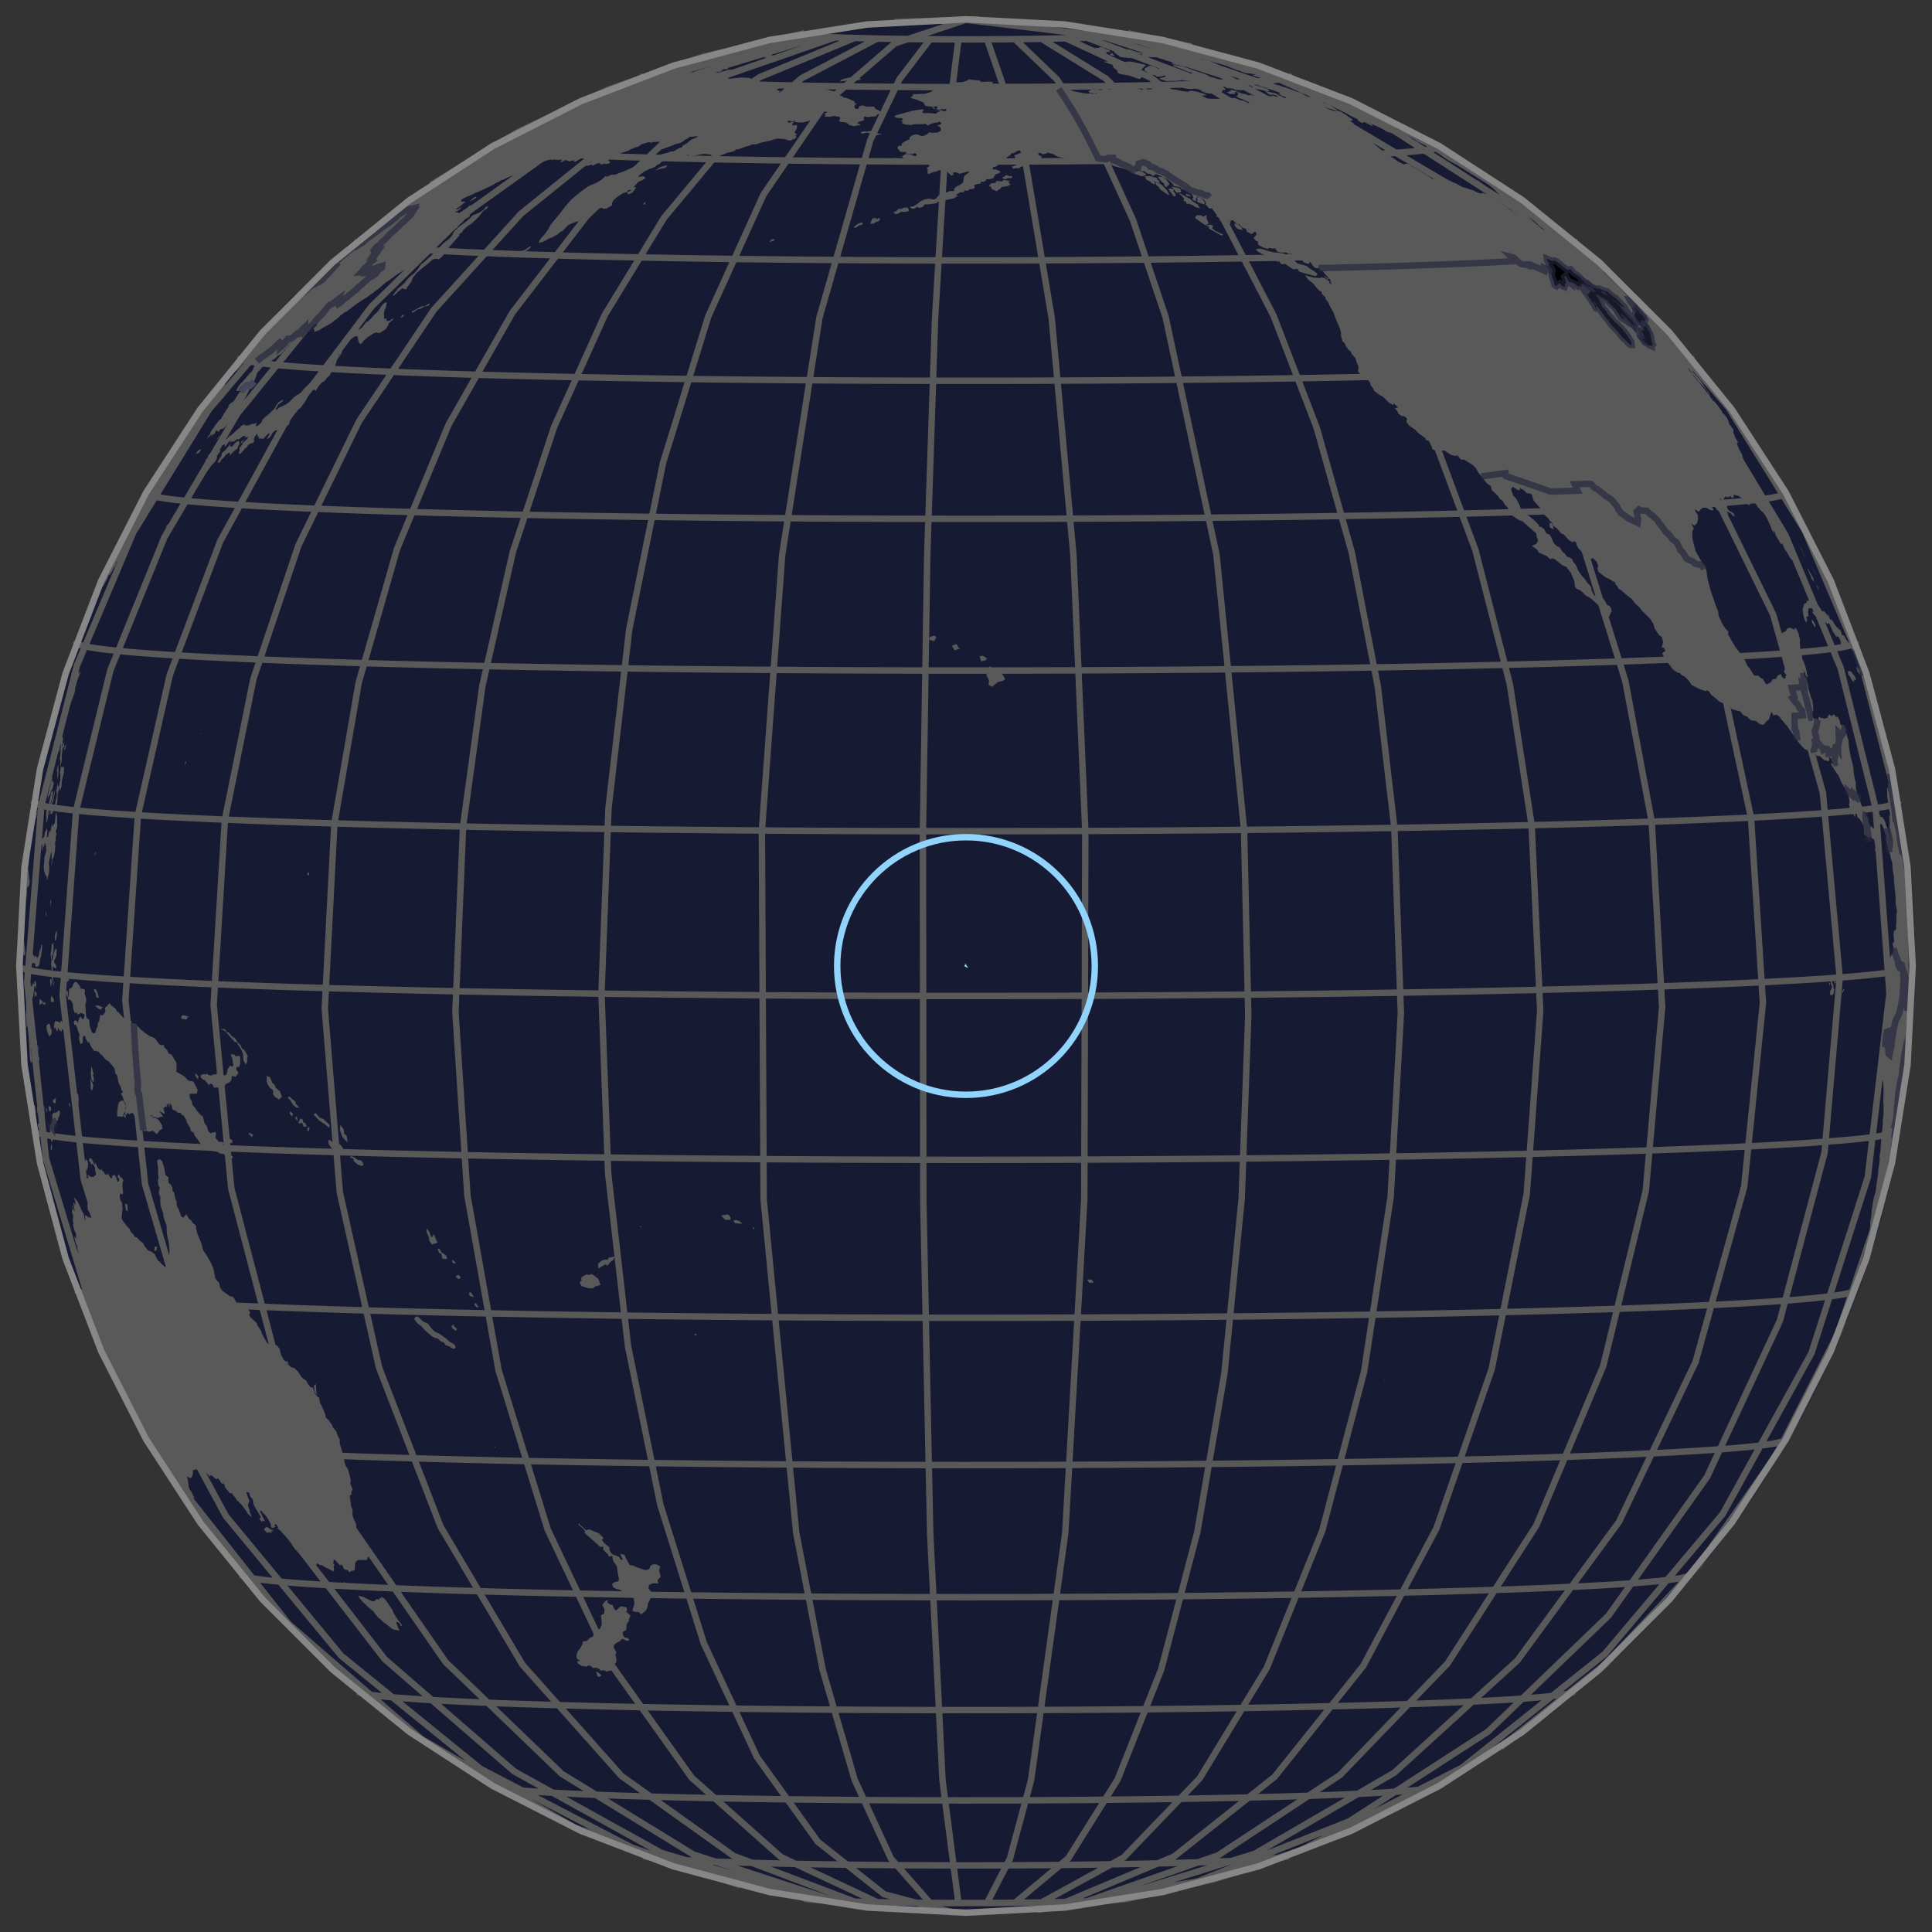 <svg xmlns="http://www.w3.org/2000/svg" width="300" height="300" aria-hidden="true" data-testid="dataDotViz-chart"><rect width="100%" height="100%" fill="#333333" stroke="none"/><path d="m150 297-15.366-.805-15.197-2.407-14.862-3.983-14.365-5.514-13.71-6.985-12.904-8.381-11.958-9.683-10.88-10.88-9.683-11.958-8.381-12.904-6.985-13.71-5.514-14.364-3.983-14.863-2.407-15.197L3 150l.805-15.366 2.407-15.197 3.983-14.862 5.514-14.365 6.985-13.71 8.381-12.904 9.683-11.958 10.88-10.88 11.958-9.683L76.5 22.694l13.71-6.985 14.364-5.514 14.863-3.983 15.197-2.407L150 3l15.366.805 15.197 2.407 14.862 3.983 14.365 5.514 13.71 6.985 12.904 8.381 11.958 9.683 10.88 10.88 9.683 11.958 8.381 12.904 6.985 13.71 5.514 14.364 3.983 14.863 2.407 15.197L297 150l-.805 15.366-2.407 15.197-3.983 14.862-5.514 14.365-6.985 13.71-8.381 12.904-9.683 11.958-10.88 10.88-11.958 9.683-12.904 8.381-13.71 6.985-14.364 5.514-14.863 3.983-15.197 2.407z" style="fill:#171a33"/><path d="m148.059 296.987-10.763-2.845L127 285.996l-9.449-13.147-8.257-17.665-6.759-21.533-5.014-24.61-3.084-26.78-1.041-27.967 1.087-28.746 3.221-27.807 5.231-25.799 7.04-22.798 8.577-18.923 9.786-14.32 10.619-9.166L150 3.074m11.12 293.505 24.824-4.429 23.583-9.337 21.528-13.923 18.729-18.028 15.283-21.512 11.31-24.251 6.946-26.154 2.342-27.153-2.607-28.699-7.72-27.664-12.537-25.567-16.871-22.488-20.559-18.543-23.454-13.888-25.45-8.697L150 3.074m1.941-.061L150 3.074m-11.12.347L150 3.074m-56.604 151.22 5.971.074 6.068.066 6.153.057 6.226.049 6.287.04 6.336.031 6.374.023 6.399.014 6.411.005 6.413-.004 6.4-.013 6.378-.021 6.341-.031 6.294-.039 6.233-.048 6.162-.056 6.079-.065 5.983-.073 5.877-.081 5.76-.089 5.631-.098 5.491-.104 5.342-.113 5.182-.119 5.012-.127 4.833-.133 4.644-.14 4.447-.147 4.242-.152 4.027-.158 3.806-.163 3.577-.169 3.341-.173 3.099-.178 2.852-.182 2.598-.185 2.34-.189 2.077-.192 1.811-.195 1.54-.197 1.267-.199.992-.201.715-.202.436-.202.157-.203V150M3 150l.124.191.403.203.682.201.959.201 1.235.199 1.508.198 1.779.195 2.046.192 2.309.189 2.568.187 2.822.182 3.07.178 3.313.174 3.55.169 3.779.164 4.001.159 4.217.153 4.423.147 4.621.14 4.811.135 4.992.127 5.162.121 5.324.113 5.474.105 5.615.099 5.745.09 5.864.082m51.015 141.189-6.077-6.901-5.628-12.226-4.963-17.082-4.109-21.282-5.057-51.759-.274-57.275 3.147-42.774 5.791-36.866 7.897-27.547 4.516-9.441 4.757-6.236m4.41 289.407-2.47-19.087-1.913-38.333-1.068-51.743-.057-57.274.664-42.784 1.221-36.886 1.667-27.573 1.956-15.708m4.446 289.383 3.551-6.887 3.29-12.213 5.302-38.342 2.956-51.748.16-57.275-1.84-42.781-3.384-36.88-4.616-27.564-5.419-15.699m4.346 289.358 8.277-6.919 7.666-12.243 6.762-17.098 5.596-21.294 4.215-24.672 2.674-27.102 1.029-28.492-.656-28.785-4.287-42.764-7.888-36.848-5.077-15.11-5.68-12.413-6.151-9.426-6.48-6.222m4.115 289.335 12.751-6.978 11.811-12.297 10.415-17.145 8.621-21.333 6.495-24.702 4.119-27.122 1.585-28.498-1.01-28.781-2.559-21.871-4.047-20.862-5.441-19.369-6.709-17.424-7.821-15.074-8.751-12.373-9.477-9.384-9.982-6.176m3.759 289.313 16.838-7.059 15.595-12.373 13.754-17.212 11.384-21.389 8.576-24.743 5.439-27.148 2.093-28.509-1.334-28.774-3.378-21.855-5.344-20.836-7.186-19.334-8.859-17.381-10.328-15.024-11.555-12.316-12.514-9.323-13.181-6.112m3.288 289.294 20.413-7.163 18.907-12.469 16.674-17.296 13.801-21.458 10.397-24.797 6.594-27.181 2.537-28.521-1.617-28.766-4.096-21.834-6.478-20.804-8.711-19.29-10.741-17.327-12.521-14.96-14.008-12.246-15.171-9.246-15.98-6.031m2.718 289.277 23.368-7.284 21.643-12.581 19.088-17.395 15.798-21.54 11.902-24.858 7.549-27.221 2.904-28.536-1.851-28.757-4.688-21.809-7.417-20.766-9.972-19.238-12.295-17.263-14.333-14.886-16.036-12.162-17.367-9.156-18.293-5.936m3.414 289.129 13.725-3.1 13.354-4.465 25.081-12.842 22.119-17.625 18.307-21.731 13.793-25.001 8.747-27.312 3.366-28.571-2.145-28.734-5.433-21.753-8.594-20.676-11.556-19.118-14.249-17.115-16.609-14.714-18.583-11.969-20.125-8.947-21.198-5.715m58.123 265.822 16.418-13.057 14.387-15.268 12.061-17.168 9.489-18.716 6.724-19.883 3.821-20.642.84-20.982-2.158-20.891-5.562-21.722-8.799-20.628-11.83-19.054-14.587-17.035-17.004-14.62-19.025-11.865-20.604-8.834-21.702-5.597m9.523 1.89-9.706-2.031M66.97 28.695l13.358-8.133 14.15-6.662 14.78-5.118 15.243-3.514m-9.523 287.499-25.811-8.994-23.672-13.701-20.699-17.924-16.997-21.519-12.698-24.355-7.953-26.335-2.926-27.388 2.202-27.478 5.522-21.737 8.735-20.651 11.746-19.084L46.91 46.528l16.882-14.664L82.681 19.95l20.456-8.888 21.547-5.653m.951 289.526-26.489-7.496-24.534-12.777-21.638-17.568-17.909-21.684-13.492-24.966-8.557-27.289-3.292-28.562 2.098-28.74 5.314-21.767 8.408-20.698L36.848 64.24l13.938-17.151 16.247-14.756 18.179-12.017 19.687-8.999 20.736-5.77m1.693 289.518-24.65-7.354-22.831-12.646-20.134-17.452-16.666-21.588-12.555-24.894-7.962-27.243-3.064-28.546 1.952-28.75 4.946-21.796 7.823-20.743 10.519-19.208 12.971-17.226 15.119-14.843 16.916-12.114 18.319-9.104 19.297-5.881m2.381 289.507-22.061-7.224-20.433-12.527-18.02-17.347-14.916-21.5-11.236-24.828-7.126-27.201-2.742-28.53 1.747-28.76 4.426-21.822 7.002-20.784 9.414-19.263 11.608-17.294 13.532-14.923 15.139-12.203 16.396-9.2 17.27-5.982m2.997 289.492-18.801-7.111-17.415-12.422-15.358-17.254-12.712-21.424-9.577-24.77-6.073-27.165-2.337-28.515 1.489-28.77 3.773-21.844 5.967-20.82 8.024-19.312 9.893-17.354 11.532-14.991 12.903-12.281 13.974-9.284L132.706 5.9m3.523 289.475-14.971-7.019-13.867-12.335-12.23-17.178-10.122-21.36-7.625-24.723-4.836-27.134-1.861-28.504 1.186-28.777 3.003-21.863 4.752-20.85 6.389-19.352 7.878-17.402 9.183-15.049 10.274-12.345 11.127-9.354 11.72-6.144m3.942 289.454 1.037.013 1.053.011 1.069.01 1.081.009 1.092.007 1.1.005 1.107.004 1.111.002 1.113.001 1.114-.001 1.111-.002 1.108-.003 1.101-.006 1.093-.007 1.082-.008 1.07-.01 1.056-.011 1.039-.013 1.02-.014 1-.015.978-.017.954-.018.927-.02.9-.021.871-.022.839-.023.806-.024.772-.025.737-.027.699-.027.661-.029.621-.029.58-.03.539-.031.495-.031.451-.033.406-.033.361-.033.314-.034.268-.034.202-.031m-50.216 0 .172.027.262.034.308.034.356.034.401.032.446.033.49.031.533.031.575.031.616.029.657.028.695.028.732.027.768.025.802.024.836.024.866.022.897.021.924.02.951.018.975.017.998.016 1.018.014m-9.531-5.906 2.043.026 2.075.022 2.104.02 2.13.016 2.15.014 2.167.011 2.18.008 2.189.004 2.192.002 2.194-.001 2.189-.005 2.181-.007 2.169-.01 2.152-.014 2.132-.016 2.108-.019 2.079-.023 2.046-.025 2.01-.027 1.97-.031 1.926-.033 1.878-.036 1.827-.038 1.773-.041 1.714-.044 1.653-.045 1.588-.048 1.521-.05 1.451-.052 1.377-.054 1.302-.056 1.223-.058 1.143-.059 1.06-.061.975-.062.889-.064.8-.064.711-.066.619-.067.527-.067.433-.068.34-.069.244-.069.01-.003m-100.168 0 .22.064.329.069.422.068.516.068.608.066.7.066.79.065.878.063.965.063 1.05.061 1.133.059 1.214.058 1.293.056 1.368.054 1.443.053 1.512.05 1.581.048 1.645.046 1.708.044 1.765.041 1.821.039 1.872.036 1.921.033 1.965.031 2.005.028m-8.942-10.145 2.986.037 3.034.033 3.076.029 3.113.024 3.143.02 3.169.016 3.186.011 3.2.007 3.206.002 3.206-.002 3.2-.006 3.189-.011 3.171-.015 3.146-.019 3.117-.024 3.081-.028 3.039-.033 2.992-.036 2.939-.041 2.879-.045 2.816-.048 2.746-.053 2.671-.056 2.591-.06 2.506-.063 2.416-.067 2.322-.07 2.224-.073 2.12-.076 2.014-.079 1.903-.082 1.788-.084 1.671-.087 1.55-.089 1.425-.09 1.299-.093 1.17-.095 1.039-.096.905-.097.771-.099.633-.099.496-.1.358-.101.177-.077m-146.759.002.141.063.341.101.48.1.617.1.755.098.889.098 1.023.096 1.155.095 1.284.093 1.41.091 1.536.089 1.656.087 1.775.084 1.889.082 2.001.08 2.108.076 2.212.074 2.311.07 2.405.067 2.496.064 2.581.06 2.662.057 2.737.053 2.808.049 2.872.045 2.932.041m-8.083-14.077 3.839.048 3.9.042 3.955.037 4.002.031 4.041.026 4.073.02 4.097.015 4.113.009 4.121.003 4.122-.003 4.115-.008 4.099-.014 4.076-.019 4.046-.025 4.006-.031 3.961-.036 3.907-.042 3.847-.047 3.777-.052 3.702-.057 3.62-.063 3.53-.067 3.433-.073 3.331-.076 3.222-.082 3.107-.086 2.985-.09 2.858-.094 2.727-.098 2.588-.101 2.447-.105 2.299-.108 2.148-.112 1.992-.114 1.833-.117 1.67-.119 1.504-.122 1.335-.123 1.164-.125.99-.127.815-.128.637-.129.46-.13.28-.13.025-.018m-188.833-.004.009.007.259.13.438.13.617.129.794.128.969.127 1.144.125 1.315.124 1.484.122 1.651.119 1.813.117 1.974.115 2.13.112 2.281.108 2.429.106 2.572.102 2.711.098 2.843.094 2.97.091 3.093.086 3.208.082 3.319.078 3.421.072 3.519.068 3.61.063 3.692.058 3.769.053m-6.976-17.58 4.574.057 4.648.05 4.714.044 4.769.037 4.816.031 4.854.024 4.882.017 4.902.011 4.912.004 4.912-.003 4.903-.01 4.886-.017 4.857-.023 4.822-.03 4.775-.036 4.72-.043 4.657-.05 4.583-.056 4.502-.062 4.412-.069 4.314-.074 4.207-.081 4.092-.086 3.969-.091 3.84-.097 3.702-.102 3.558-.108 3.406-.112 3.249-.116 3.085-.121 2.916-.126 2.74-.129 2.559-.132 2.375-.137 2.184-.139 1.99-.142 1.793-.145 1.591-.147 1.387-.149 1.18-.151.971-.153.76-.153.547-.155.334-.155.07-.057m-225.117-.001.045.04.309.155.522.155.735.153.946.153 1.156.151 1.362.149 1.568.148 1.769.145 1.967.142 2.161.14 2.352.137 2.538.133 2.719.129 2.895.126 3.066.121 3.23.118 3.388.112 3.54.108 3.686.103 3.823.098 3.955.092 4.078.087 4.194.081 4.301.075 4.401.069 4.492.063m-5.66-20.55 5.172.064 5.255.057 5.328.05 5.392.042 5.445.035 5.487.027 5.52.019 5.541.012 5.553.005 5.553-.004 5.544-.011 5.522-.018 5.492-.027 5.451-.034 5.398-.041 5.337-.049 5.264-.056 5.182-.063 5.089-.07 4.988-.078 4.877-.084 4.755-.091 4.627-.097 4.487-.104 4.341-.109 4.185-.116 4.022-.121 3.852-.127 3.673-.132 3.487-.137 3.296-.141 3.098-.146 2.894-.15 2.684-.154 2.469-.157 2.25-.161 2.027-.164 1.799-.166 1.568-.169 1.334-.171 1.097-.172.859-.174.619-.174.378-.176.107-.1m-254.554.001.079.079.349.175.59.175.831.174 1.069.172 1.307.171 1.54.169 1.772.167 2 .164 2.224.161 2.443.158 2.659.154 2.87.15 3.073.147 3.273.142 3.466.137 3.651.133 3.831.127 4.002.122 4.166.116 4.323.111 4.471.104 4.61.098 4.741.092 4.863.085 4.975.078 5.078.071m-4.17-22.895 5.612.069 5.702.062 5.781.054 5.851.046 5.908.038 5.954.029 5.989.021 6.013.013 6.025.005 6.026-.004 6.015-.012 5.992-.02 5.959-.028 5.914-.037 5.858-.045 5.79-.053 5.712-.061 5.623-.068 5.522-.077 5.413-.084 5.291-.091 5.16-.099 5.02-.105 4.869-.113 4.71-.119 4.542-.125 4.364-.132 4.179-.137 3.985-.143 3.785-.149 3.576-.153 3.361-.159 3.14-.162 2.912-.167 2.68-.171 2.441-.175 2.199-.177 1.952-.181 1.701-.183 1.448-.185 1.191-.187.932-.188.672-.19.409-.19.136-.145m-276.245.002.104.12.378.191.641.189.901.189 1.161.187 1.417.186 1.672.183 1.922.181 2.17.178 2.413.174 2.652.172 2.885.167 3.113.163 3.336.159 3.551.154 3.76.15 3.962.143 4.157.138 4.342.133 4.521.126 4.691.12 4.851.113 5.002.106 5.145.1 5.276.092 5.398.085 5.51.077m-2.553-24.545 5.88.073 5.976.065 6.059.056 6.132.048 6.191.04 6.24.031 6.277.022 6.302.014 6.314.005 6.315-.004 6.304-.013 6.28-.021 6.245-.03 6.198-.038 6.139-.047 6.068-.056 5.986-.064 5.893-.072 5.788-.08 5.672-.088 5.545-.095 5.408-.104 5.261-.11 5.103-.118 4.936-.125 4.76-.131 4.573-.138 4.38-.144 4.177-.15 3.966-.156 3.748-.161 3.522-.166 3.291-.17 3.052-.175 2.808-.179 2.559-.183 2.304-.186 2.046-.189 1.783-.192 1.517-.194 1.248-.196.977-.198.704-.198.429-.2.152-.184m-289.528.002.119.159.397.199.672.199.944.198 1.217.196 1.485.194 1.752.192 2.015.19 2.274.186 2.529.183 2.778.18 3.024.175 3.263.172 3.495.166 3.722.162 3.941.156 4.152.15 4.356.145 4.551.139 4.738.132 4.916.126 5.084.118 5.243.112 5.391.104 5.529.096 5.658.089 5.775.081m0-51.027 5.88.073 5.976.065 6.059.056 6.132.049 6.191.039 6.24.031 6.277.022 6.302.014 6.314.005 6.315-.004 6.304-.013 6.28-.021 6.245-.03 6.198-.038 6.139-.047 6.068-.056 5.986-.064 5.893-.072 5.788-.08 5.672-.088 5.545-.095 5.408-.104 5.261-.11 5.103-.118 4.936-.125 4.76-.131 4.573-.138 4.38-.144 4.177-.15 3.966-.156 3.748-.161 3.522-.166 3.291-.17 3.052-.175 2.808-.179 2.559-.183 2.304-.186 2.046-.189 1.783-.192 1.517-.194 1.248-.196.977-.198.704-.198.429-.2.154-.2-.002-.041m-289.528.002-.002.016.121.2.397.199.672.199.944.198 1.217.196 1.485.194 1.752.192 2.015.19 2.274.186 2.529.183 2.778.18 3.024.175 3.263.172 3.495.166 3.722.162 3.941.156 4.152.15 4.356.145 4.551.139 4.738.132 4.916.126 5.084.118 5.243.112 5.391.104 5.529.096 5.658.089 5.775.081m2.553-24.932 5.612.07 5.702.062 5.781.054 5.851.045 5.908.038 5.954.03 5.989.021 6.013.013 6.025.004 6.026-.003 6.015-.012 5.992-.02 5.959-.029 5.914-.037 5.858-.045 5.79-.052 5.712-.061 5.623-.069 5.522-.076 5.413-.084 5.291-.092 5.16-.098 5.02-.106 4.869-.112 4.71-.119 4.542-.126 4.364-.131 4.179-.138 3.985-.143 3.785-.148 3.576-.154 3.361-.158 3.14-.163 2.912-.167 2.68-.171 2.441-.174 2.199-.178 1.952-.18 1.701-.183 1.448-.185 1.191-.187.932-.189.672-.189.409-.191.147-.191-.012-.07m-276.245.002-.011.046.116.191.378.19.641.19.901.188 1.161.188 1.417.185 1.672.183 1.922.181 2.17.178 2.413.175 2.652.171 2.885.168 3.113.163 3.336.159 3.551.154 3.76.149 3.962.144 4.157.138 4.342.132 4.521.126 4.691.12 4.851.113 5.002.107 5.145.099 5.276.092 5.398.085 5.51.077m4.17-23.527 5.172.064 5.255.057 5.328.049 5.392.043 5.445.034 5.487.027 5.52.02 5.541.012 5.553.004 5.553-.003 5.544-.011 5.522-.019 5.492-.026 5.451-.034 5.398-.041 5.337-.049 5.264-.056 5.182-.063 5.089-.071 4.988-.077 4.877-.084 4.755-.091 4.627-.097 4.487-.104 4.341-.11 4.185-.115 4.022-.122 3.852-.126 3.673-.132 3.487-.137 3.296-.141 3.098-.146 2.894-.15 2.684-.154 2.469-.158 2.25-.161 2.027-.163 1.799-.167 1.568-.168 1.334-.171 1.097-.172.859-.174.619-.175.378-.175.135-.176-.028-.097m-254.554.001-.028.075.107.176.349.176.59.174.831.174 1.069.173 1.307.171 1.54.169 1.772.166 2 .164 2.224.161 2.443.158 2.659.155 2.87.15 3.073.147 3.273.142 3.466.137 3.651.132 3.831.128 4.002.122 4.166.116 4.323.11 4.471.105 4.61.098 4.741.091 4.863.085 4.975.078 5.078.072m5.66-21.409 4.574.057 4.648.05 4.714.044 4.769.037 4.816.031 4.854.024 4.882.017 4.902.011 4.912.004 4.912-.003 4.903-.01 4.886-.016 4.857-.024 4.822-.03 4.775-.036 4.72-.043 4.657-.05 4.583-.056 4.502-.062 4.412-.069 4.314-.074 4.207-.08 4.092-.086 3.969-.092 3.84-.097 3.702-.102 3.558-.108 3.406-.112 3.249-.116 3.085-.121 2.916-.126 2.74-.129 2.559-.132 2.375-.136 2.184-.14 1.99-.142 1.793-.145 1.591-.147 1.387-.149 1.18-.151.971-.152.76-.154.547-.155.334-.155.12-.155-.049-.116M37.442 55.45l-.05.098.094.156.309.155.522.155.735.153.946.153 1.156.151 1.362.15 1.568.147 1.769.145 1.967.143 2.161.139 2.352.137 2.538.133 2.719.129 2.895.126 3.066.122 3.23.117 3.388.112 3.54.108 3.686.103 3.823.098 3.955.092 4.078.087 4.194.081 4.301.075 4.401.069 4.492.063m6.976-18.639 3.839.048 3.9.042 3.955.037 4.002.031 4.041.026 4.073.02 4.097.015 4.113.009 4.121.003 4.122-.003 4.115-.008 4.099-.014 4.076-.019 4.046-.026 4.006-.03 3.961-.036 3.907-.042 3.847-.047 3.777-.052 3.702-.058 3.62-.062 3.53-.068 3.433-.072 3.331-.077 3.222-.081 3.107-.086 2.985-.09 2.858-.094 2.727-.098 2.588-.101 2.447-.105 2.299-.109 2.148-.111 1.992-.114 1.833-.117 1.67-.119 1.504-.122 1.335-.123 1.164-.126.99-.126.815-.128.637-.129.46-.13.28-.13.1-.13-.07-.124m-188.833-.004-.075.112.079.131.259.13.438.13.617.129.794.128.969.127 1.144.125 1.315.124 1.484.121 1.651.12 1.813.117 1.974.115 2.13.111 2.281.109 2.429.105 2.572.102 2.711.099 2.843.094 2.97.091 3.093.086 3.208.082 3.319.077 3.421.073 3.519.068 3.61.063 3.692.058 3.769.053m8.083-15.303 2.986.037 3.034.033 3.076.029 3.113.024 3.143.02 3.169.016 3.186.011 3.2.007 3.206.002 3.206-.001 3.2-.007 3.189-.011 3.171-.015 3.146-.019 3.117-.024 3.081-.028 3.039-.033 2.992-.036 2.939-.041 2.879-.045 2.816-.048 2.746-.053 2.671-.056 2.591-.06 2.506-.063 2.416-.067 2.322-.07 2.224-.073 2.12-.076 2.014-.079 1.903-.082 1.788-.084 1.671-.087 1.55-.088 1.425-.091 1.299-.093 1.17-.095 1.039-.096.905-.097.771-.099.633-.099.496-.1.358-.101.218-.101.078-.102-.062-.101-.06-.039m-146.759.002-.041.025-.078.101.062.102.201.101.341.101.48.1.617.1.755.098.889.098 1.023.096 1.155.095 1.284.093 1.41.091 1.536.089 1.656.087 1.775.085 1.889.082 2.001.079 2.108.076 2.212.074 2.311.07 2.405.067 2.496.064 2.581.06 2.662.057 2.737.053 2.808.049 2.872.045 2.932.041m8.942-11.502 2.043.025 2.075.023 2.104.019 2.13.017 2.15.014 2.167.011 2.18.007 2.189.005 2.192.002 2.194-.002 2.189-.004 2.181-.007 2.169-.011 2.152-.013 2.132-.016 2.108-.02 2.079-.022 2.046-.025 2.01-.028 1.97-.03 1.926-.033 1.878-.036 1.827-.039 1.773-.041 1.714-.043 1.653-.046 1.588-.047 1.521-.05 1.451-.053 1.377-.054 1.302-.055 1.223-.058 1.143-.059 1.06-.061.975-.062.889-.064.8-.064.711-.066.619-.067.527-.067.433-.068.34-.069.244-.069.149-.069.054-.07-.042-.069-.138-.069-.013-.005m-100.168 0-.139.066-.054.069.042.07.138.069.233.069.329.069.422.068.516.067.608.067.7.066.79.065.878.063.965.063 1.05.061 1.133.059 1.214.058 1.293.056 1.368.054 1.443.052 1.512.051 1.581.048 1.645.046 1.708.043 1.765.042 1.821.038 1.872.037 1.921.033 1.965.031 2.005.028m9.531-7.352 1.037.013 1.053.012 1.069.01 1.081.008 1.092.007 1.1.006 1.107.003 1.111.003 1.113.001 1.114-.001 1.111-.002 1.108-.004 1.101-.005 1.093-.007 1.082-.008 1.07-.01 1.056-.011 1.039-.013 1.02-.014 1-.016.978-.016.954-.019.927-.019.9-.021.871-.022.839-.023.806-.024.772-.026.737-.026.699-.028.661-.028.621-.029.58-.03.539-.031.495-.032.451-.032.406-.033.361-.033.314-.034.268-.034.22-.035.172-.035.124-.035.076-.035.027-.035-.021-.035-.07-.036-.119-.035-.166-.034-.043-.008m-50.216 0-.018.003-.172.035-.124.035-.076.035-.027.036.021.035.07.035.119.035.166.035.215.035.262.034.308.034.356.033.401.033.446.032.49.032.533.031.575.03.616.03.657.028.695.028.732.026.768.026.802.024.836.023.866.023.897.02.924.02.951.018.975.018.998.015 1.018.014" style="fill:none;stroke:#595959"/><path d="m293.284 118.088.1.361.018.109-.065-.229ZM119.007 6.304l-.305.067-.135.031-.388.086-.743.164.031-.005-.347.085-.278.065-.916.209-.152.038.113-.021.485-.114-.017.031-.195.06-.908.239-.695.17.213-.036-.702.184-.502.114-.366.104-.514.132-.757.185-.274.058-.519.134-.703.166-.474.131-.311.079-.85.238-.076.017-.725.214.016-.005Zm-11.384 2.937.001.002.326-.092.358-.091.783-.235.436-.12-.034.018-.704.229.071-.003-.166.063-.576.163.359-.081.067.004.228-.056-.03.056-.137.065.049.046-.425.115-.497.157-.336.17-.092.096.153-.022-.342.23.13-.011-.165.121-.527.249-.281.189.679-.205-.036.074-.41.192-.672.272-.335.175-.525.21-.461.215-.536.335.463-.097 2.582-.827-.641.339.018.139.351-.082.699-.113.021.128-.176.173.106.041.583-.22.438-.055-.085.142.315-.038.691-.318.834-.254-.337-.017.728-.201.378.023.308-.054.597-.259.165.182.459.035.473.158.135.087-.12.092-.645-.067-.349.135.32.065-.485.21-.398.048-.32.136.567-.066 1.604-.427.452.028.274.197-.308.213-.408.08-.293.231.265.025.117.189-.348.429.659-.01.45-.067 1.149-.088 1.128.077.425.237.017.132-.204.243-.245.161-.828.313-.002.162.398.1-.653.45.107.163.472-.347.978-.249.944-.006.457-.075.061.142.935.068.114.063.589.029.868-.233.193.049-.06.184-.359.24.575.25-.23.205.174.062.6-.047.688-.179.27-.279.119-.282.689-.491.836.127.499.04.258.116.94-.018.713.05.681-.034.002.096.458.172.763.184.241.143.488.049.334.287-3.557 4.185-.765.285-.723.143-.613.014-.604-.072.024-.225-.528.159-.106-.096-.615-.032.29.338.338-.144.514-.051-.376.388.196.209.585-.106-.008.486-.397.733.44.261-.301.148.176.217-.177.271-.863.337-.863-.264-1.017-.059-.587.127-.494.192-1.243.248-1.059.332-.55-.018-.384.202-.523.13-1.319.469-.312-.027-.217.264-.618.202-.412.048-.778.324-.767.198-.751.573-.373-.16.166-.449-.248-.175-.816-.106-.458.038-1.369.289-1.327.593-.302.052.726-.572.263-.3-1.511.486-.848.416.115-.434-.566.08-.369-.036-.18.212-.427.083-.229.254-.41.166-.009.175-.403.145-.566.432-.976.372-.575.301-.789.57-.095.27.787-.134.292.324-.536.328-.552.217-.737.798.378.095-.593.809-.581.254-.2-.139.058-.208.549-.269-.136-.095-.449.126.01.203-.747.224-1.039.703-.404.402-.23.439.028.324-.887.504-.515.041-.08-.153-.567.08-1.386.605-1.069.939-.295.675-.265-.276-.919.259-.923.448-.692.775-.527.289-.325.31-.809.456-.646.244-.681.413-.799.241.069-.361.263-.376.625-.68.512-.736.424-.765 1.292-1.551.785-1.05 1.062-1.211 1.266-1.083 1.385-1.005 1.175-.485.803-.452.706-.642.178.123.707-.324.587.001.805-.342.578-.191 1.309-.586.706-.441.602-.209.536-.289.422-.078 1.222-.559.722-.249.227-.222 1.173-.291.262-.143.536-.048.737-.427.678-.271-.126-.13.77-.412.677-.583.709-.248.367-.288-1.4.145-.189.211-.495.213-.177.203-.519.295-.705.158-.707.308-2.227.801-.312.044.252-.277-.063-.253.182-.229.59-.257.56-.306.238-.233-.792.287-.348.025.204-.265-1.036.059-.392.108-.334-.106-1.107.319-.514.385-.383.085-.825.338-.233.174-1.422.47-1.449.637-.36.448.33.287-.278.195-.554.079.003-.098-.68.205-.002-.185-.315-.083-.541.194-.36.21-.268-.158-.466.164-.678.022.272-.319.835-.262.17-.378-.234-.042-.42.119-.034-.174-.357-.226-.695.154-.813.478-.34.001.206-.177-.407-.002-.536.184.015-.119-.583-.132-.41.288-.315.029.298-.376-.934.025-.238-.067-.449.075-.154-.058-.686.169-.908.34-.71.365-1.121.407-.421.193-.875.547-.475.129-.569.297-.889.32-.64.333-.235.05-.63.347-.492.226-.189.155-1.565.746-.829.366-.45.16-.245.155-.87.399-.159.031-.732.373-.207.213-.022.24.374-.044.333.088-.375.226-.468.406-.747.535.433-.065.532-.373-.259.403-.82.503.442-.047.215.13.624-.375.639-.462.453-.401.161.231.339-.104.034.347-.33.279-.32.711.107.237-.242.223-.734.318.01.155-.251.296-.51.32-.236.476-.397.225-.77.536-.226.085-.498.422-.205.061-.657.603-.265.131-.64.535-.653.701-.538.417-.417.524-.668.484-.627.629-.202.113-.724.67-1.769 1.057-1.151.87-.751.493-.945.821-.852.66-.96.692-1.544.991-1.656 1.257-.39.191-.577.434-.617.573-.434.288-.383.332-.832.49-.533.267-.478.343-.947.349.148-.167-.104-.344-.194.083.596-.618.068-.142-.232-.098-.708.592-.254.251-.701.429-.712.628-.125-.06-.808.623-.919.854-.164.305-.368.376-.56.67-.498.25-.41.415-.581.371-.509.412-.2.012-.314.295-.447.305-.462.57-.154.115-.289.427.054.166-.12.211-.284.749-.622 1.033-.897 1.813-.637 1.004-.73.948-.401.582.052.108-.823 1.068-.699.748-.466.078-.312.445-.224-.288-.207.142-.134.352-.204.134-.431.441.323-.569-.257.208-.637.615.19-.4.273-.283.112-.373.752-1.098.527-.687.335-.271.419-.756.604-.913.241-.308-.2.001.686-.672.015.173.394-.534.687-1.097.187-.139-.065-.129-.453.094-.151-.116.252-.516.348-.458.469-.491 1.005-1.14.301-.297.276-.429-.011-.086.196-.457-.056-.126.414-.526-.532.515-.155-.041-.567.344-.713.535-.61.608-.16.057-.199.271-.181.071-.2.163.264-.356.471-.331.608-.862.218-.222.276-.369.273-.194.631-.62.51-.522.29-.458.108-.415-.276.178-.838.819-.379.407-.748.57-.278.278-.573.662-.376.373-.077-.023-.285.274.199-.311-.032-.031-.183.182-.558.647-.297.368-.309.424-.281.464.024.152.118-.07-.344.508-.373.493-.224.259-.405.54-.135.277.142.018.348-.426.159-.128.469-.495.343-.281.033.017-.304.525.027.069-.144.278.18-.054.11.172-.276.387-.165.14-.502.632.115-.257-.104.025-.369.326-.252.138-.501.552-.097.034-.374.517-.227.163.191-.263-.022-.088-.302.459-.438.492-.289.297-.336.433-.555.655-.424.606.018.08-.249.451-.158.513-.986 1.631-.705 1.265-.478.725-.173.596-.347.586-.004.141-.128.313-.268.481-.068-.041.09-.377-.114-.014-.143.253-.089.293-.145.3-.112.384-.44.902-.286.21-.201.251-.271.258-.381.529.046-.173-.164.186-.23.523.358-.372.12-.079-.084.278-.217.508-.011.198-.644 1.119-.213.416-.107.006-.278.538-.201.332-.212.264-.342.755-.133.081-.001-.136-.516.798-.412.608-.63 1.108-.198.296-.008-.081-.256.48-.196.308-.127-.063-.171.313-.025.204-.217.301-.096.282-.347.588.006.1-.407.781-.149.14-.251.403-.133.438-.35.446-.091.267-.228.359-.23.438.004-.14-.143.2.145-.365-.165.265-.301.744-.519.889-.169.218-.207.384.04-.186-.454.983-.075.051-.283.649-.042-.009-.192.309.066-.244-.21.474-.023-.014.086-.255-.108.107-.192.335-.247.587.022-.109.155-.356-.042.068.271-.671.234-.598-.12.261-.324.806-.358.869-.009.018.015-.036-.022.018-.136.323.051-.154-.229.557.072-.192-.135.327-.077.173.064-.168-.032.081 6.441-13.974 7.866-13.224 9.205-12.329 10.444-11.3 11.568-10.146 12.564-8.881 13.425-7.519 14.137-6.075Zm126.974 260.977-.089.062.048-.041.201-.144-.005-.01.208-.152.368-.259.09-.058-.17.131.443-.315-.071.058.172-.122-.135.097Zm1.427-1.017.128-.093.602-.439.273-.198Zm1.65-1.208-.014.01-.271.199.198-.149.722-.54.561-.418.034-.027Zm1.703-1.285.036-.028-.473.355-.091.064-.533.403-.819.608-.452.335-.461.335-.151.105.325-.268.522-.402.36-.259-.022.028.444-.305.484-.358.13-.106-.493.351-.264.194-.319.219-.617.453.547-.45.176-.113.629-.475.261-.183-.098.092.395-.287-.02.039.223-.165.056-.071-.147.075-.255.202-.414.294-.441.335-.105.064.204-.171.429-.31.168-.152.516-.404.484-.365.021.008.697-.49.239-.195-.38.259-.481.359.174-.151 1.312-1.068.294-.226.042-.068.448-.375.375-.292.624-.531.345-.334.316-.225 1.12-.939.315-.286 1.392-1.214.539-.446.367-.373.329-.301-.058.127.175-.121.361-.341-.155.12.098-.2 1.003-.862.07-.038.404-.378.365-.371-.123.01.183-.203-.092.046-.389.383-.198.147.254-.268.277-.261.376-.299.552-.477.261-.204.567-.525.155-.07-.562.569-.167.191.507-.475 1.772-1.709.383-.325.23-.211.528-.519.237-.282.058-.09.814-.821.864-.919.745-.75.147-.173.428-.467.215-.212.263-.31.366-.355.261-.342.377-.392.343-.407-.178.155-.37.401-.082.042.47-.594.229-.257.604-.721.618-.686 1.159-1.34.201-.185.737-.862.291-.356 1.252-1.622.574-.712.477-.661.373-.47.441-.589.133-.082.788-1.033.006.024.594-.775.522-.707.279-.346.375-.532.157-.192.329-.446.241-.307 1.154-1.621.309-.46.905-1.282.599-.933.17-.227.54-.816.359-.557.248-.415.56-.893.798-1.337.518-.871.543-.915.246-.366.367-.611.217-.39.421-.735.204-.399.449-.813.263-.436.419-.744.466-.867.23-.42.224-.394.507-.989.24-.433.155-.313.307-.587.65-1.299.247-.531.278-.557.248-.483.174-.365.507-1.12.599-1.301.396-.89.195-.421.079-.234.449-1.032.092-.161 1.365-3.286.198-.482.558-1.482.746-1.986.283-.799.289-.845.383-1.127.325-.952.055-.197.093-.365.193-.728.086-.39.223-.75.061-.244.02-.222.237-1.196-.025-.117.087-.702-.013-.377.081-.49-.01-.33.046-.213-.01-.571.129-.75.086-.652.011-.53.102-.479.101-.752.132-.615.31-1.114.12-1.017.242-1.623.031-.743.183-1.049.032-.516-.046-.346.079-.339.084-.583.107-1.513.159-1.744.114-1.121-.021-.263.123-1.203-.019-.396.042-.536-.068-.713.056-2.004-.083-1.186-.225-.767-.239-.556.044-.469.13-.095.121-.622v-.453l-.098-.636.107-.622-.089-.638.15-1.155.3-.979.053-.339.143-.329.189-.639.122-.134.127-.368.207-1.695-.163.209-.047-.238-.105.552-.108-.23-.11-.588-.152-.442.144-.388.028-.387-.05-.833.075-.704-.072-.482.041-.504.134-.028.112-.919-.026-.534.248-1.116.023-1.263-.057-.336.026-.376.329-.688.139-.051.144-.406.027-.519-.035-.298-.1-.203.068-.485.158.115.005-.395-.093-.697.05-.562.048-.246.146.025.169-.333-.037-.381.068-.794-.017-.649.109-.944-.19-.898-.026-.373-.02-.979-.236-2.297-.017-.872-.201-.931.014-.2-.067-.846-.238-.764-.061-.458-.15-.424-.218-.68-.313-1.352.051-.037-.031-.694-.118-.02-.148-.693-.312-.717-.155-.236-.174.067-.068.347.054.669-.036.412-.097.41-.092.033.022.533.389 1.076.083.486-.14.079-.032.491-.25.093-.147-.853-.218-.608.036.502-.265-.354-.1-.541-.145-.478-.326-.118-.079-.228-.122.122-.136-.103-.101.239.052.529-.126-.531-.164-.306-.354-.237-.135-.282.004-.646-.099-.512-.331-.655-.278-.396-.33-.242-.097-.512-.158-.458-.336-.46.025.422.191.228.055.419-.089.364-.257-.598-.284-.167-.186-.476-.168-.673.075-.646-.257-1.147-.297-.561-.693-1.115-.455-1.098-.273-.346-.867-1.335.019-.374.258.35.017-.208-.091-.255-.396-.708-.188-.042.1.353-.066.278-.255.012-.528-.153-.631-.584-.499-.068-.406-.523-.619-.422-.446.071-.342-.141-.571-.553-.645-.809-1.562-2.247-.921-1.051-.266-.416-.454-.28-.486.087-.319-.568-.356 1.149-.513.435-.205.328-.325.145-.499-.193-.458-.399-.863-.147-.554-.554-.605-.229-.446-.58-1.277-.321-.342-.382-1.772-.91-.187-.22-.921-.721-.348-.506-.299-.245-.232.165-.928-.321-1.224-.61-.573-.82-.552-.527-.503-.243-.176-.257-.457-.124-.669-.473-1.21-1.608-.487-.912.535-.366-.259-.489-.329-.06.229-.776-.186-.777-.482-.392-.622-.915-.26-.846-.5-.756-1.21-1.192-.422-.547-.593-.537-.571-.733-1.102-.875-.591-.553-.341-.142-.209-.423-.331-.342-.036-.336-.389-.095-.239-.236-.862-.405-1.099-.822-.154-.511.102-.536-.265-.576-.609-.572-.155.23-.462-.396-.233-.451-.766-.303-.467-.423-.412-.674-.032-.382-.434-.181-.067.17-.446-.206-.381-.335-.56-.646-.441-.189-.646-.766-.544-.371-.309-.649-.266-.143-.227-.387-.514-.482-.473-.562-.279-.577-.928-1.041-.169-.253-.127-.628-.198-.296-.683-.11-.421-.443-.677-.366.048.367-.327-.049-.808-.509-.242.419.312.937.486.504.523.973.194.648.802.882.318.087.834.649.797.784.135.357.308.018.448.364.353.678.441.093.329.539.361.823.461.467.434.182.452.71.302.221.528.666.121-.121.554.394.126.355.427.5.384.907.604.856.385.397.497.727.239.175.297.482.032.417.463.824.586.357.011-.523.571.575.338.191.448.828.393.187.202.279.12.529-.359.771-.188.134-.29-.284-.408-.816-.388-.529-.527-.296-1.066-.972-.838-.485-.489-.513-.463-.34-.402-.125-.268-.338-.079-.778-.485-1.271-.761-1.024-.593-.242-1.259-.995-.478-.119-.111.219-.62-.554-1.228-.545-.243-.44-.836-.608.681-.286.284-.542-.236-.622-.043-.495-.596-.494-1.563-1.379-.459-.136-1.12-.729-.783-1.355-.322-.268-.396-.692-.481-.341-.258-.459-.939-.843-.122-.63-.607-.404-.871-1.102-.519-.64-.317-.601-.498-.511-1.369-.865-.475.03-.533-.664-.462.068-.56-.169-.964-.636-1.031-.107-.521.062-.432-.289-.022-.232-.452-.95-.447-.154-.109-.287-1.006-.7-.62-.64-.936-.641-.38-.569.103-.489-.387-.345-.504-.078-.472-.353-.164-.383-.397-.433.54-.157-.7-.623-.08.273-.622-.353-.93-.918-.432-.214-.977-.729-.133-.367-.396-.471-.092-.427-.497-.622-.527-.448-.564-.313-.275-.388.06-.725-.289-.684-.153-.591-.616-.709-.122-.352-.356-.243-.467-.689-.143-.372-.342-.291-.247-.953.044-.231-.147-.676-.749-1.772-.287-.81-.615-1.11-.202-.479-.432-.536.023-.227-.59-.555-.024-.321-.359-.182-.559-.592-.412-.545-.749-.555-.504-.713 1.176.344 1.186.091.141-.119.573.171.794.533-.123.146.351.353-.189-.823-.812-.87-.334-.488-.24-.036-.419-.409-.379.008-.082.002-.294-.215-.597-.809-.132.382-.602-.147-.414-.272.046-.326-.646.114-.679-.325-.104-.472-.254-.153-.468.023-.548-.264-.479.088-.773-.181-.332-.513-.475.041-.454-.129-.218.167-.66-.189-.723-.368-.182-.305.106-.188-.532-.329-.223-.396.22-.086.275-.498-.248-.342-.539.407-.757-.377-.156-.479-.486-.09-.449-.502-.559-.224-.435-.441-.412-.067.038.312-1.526-.835-.589-.613-.258.01-.242-.434.207-.181-.003-.356-.281-.186.092-.297-.668-.667-.038-.285-.053.239.691.704-.081.466-.328.351-.32-.043-.575-.631.112-.201-.37-.568-.585-.339-.36-.081-.269.295.007.465-.574-.329.168-.369-.224-.417-.5-.262-.691-.474-.436-.136-.112-.196-1.087-.26-.09-.262-.735-.64-1.036-.585-.868-.342-.512.306-.35-.306-.525-.097-.502-.371-.168.084-1.253-.426.231.244.542.068.665.31.374.316-.715.232-1.399-.5-.705-.428-.663-.27-1.111-.27-.818-.256.106-.248-.255-.306-.633.268-.816-.04-.699-.156-.148-.195-.564.005-1.094-.126-1.487.152-.456-.245-.242.027-1.899-.419-.487-.18-.306-.243-.934-.256-.293.167-.494.089-.542-.265-.19.329.634.355-.273.282-.14.477-.797-.017-.418-.206-.141.249-.813.594-.594.108-.513.293-.359-.062-.399.128-.253-.338.843-.259-.677-.104-.222-.15.142-.302.346-.285.102-.448-.199-.197 1.236-.444.408.159.505-.108-.587-.208.056-.142-.793-.031-.499.167-.155.156-.631.184-.083.213-.554.322-.079.277-.418.145.245.185-.725.549-.334-.025-.329.311-.433.09-.212.323.72.095.628.307-.417.301-.39.065-.374.642-.447.153-.636.012-.03.18-.441.253-.312-.087-.132.326-.659.117-.381.205.212.228-.275.281-.548.022-.373.288-.359-.101-.303.345-.343-.058-.86.437.429.087-.622.435-1.423.298-.512-.017-.264.236-.39.041-.093.209-1.503.201-.305-.059-.43.45-.459.128-.457-.166-.215.258-.504.046-.35-.29.576-.098.494-.267.592-.482.74-.335.555-.096.84.134.34-.189.283-.366.822-.443.63-.148.335-.175.735.001-.073-.321.593-.503.239-.049.563-.41.227-1.072.643-.474.108-.252-1.48.402-.579-.243-.502.102.187.302-.404.118-.693-.667-.277.133-.871-.316-.492.223-.554.105-.536.268-.289-.097.077-.621-.205-.164.465-.369-.733-.917-.257.253-.74.163-.725.091-.519-.039-.748-.633-.331-.094-.218-.319.598-.358.973.151.447.22.331-.221-.35-.305-.304.16-.727.022-.397-.138.13-.186-.957-.034-.439-.545.09-.366.55-.032.047-.376.579-.371.622-.267-.04-.238.414-.355.548-.158.466.058.414.224.315-.033.528-.228.427-.351.39.103.933-.072.415-.245.062-.184-.14-.395-.492-.274.465-.098.279-.247-.416-.246-.209.164-.408-.005-.857.276-.201.202-.527-.317-.226.085-1.044-.008-.685.06-.138.104-1.151-.159-.34-.2.164-.172-.277-.113.308-.286-.109-.146-.855-.065-.367-.156.054-.143.427-.17 2.119-.578 1.001-.198.806-.068.161.105-.285.35.267.141.899-.031.966.109.322-.276.479-.096-.743-.188-.677-.435.314-.053.192.325.444.232.44-.1.376.185.558-.024.041-.273-.916-.005-.387.124-.339-.184.19-.27-.154-.108-.552.064-1.198-.123-.312-.542-1.158-.485-.307-.041-.592-.255.375-.22.104-.301.458.014 1.391-.074.68-.208.411-.198.282-.416.423-.175.571-.322.513.051.526-.114.729-.238.371-.179.503.028.794-.035.594-.196.424-.246.642.118.737.037.436.142-.006.147 1.206-.09.675.058-.065.294.668-.016.363.128.471-.078.585.06.168-.073.613.019.86.117.512.142.624.04 1.017.005.592.138.432.023.508-.11.626-.037.605.093.423.159 1.215.185.968.017.753.105.623.245 1.408.282.558.071.561-.011.528.117-.184-.137.286-.042.268.046.215-.018.315.139-.488-.221-.04.085-.242-.035-.23-.009-.224.049-.251-.051-.201-.273.464-.254.61-.005.051-.091.643.169.371-.017.023-.256.385.017.53-.313.531-.192.272.08.271-.155.298.179-.518.238.013.071-.949.187.342.055.432-.048.343.13.027-.305.774-.173.367.157.161-.259-.211-.14.036-.184-.251-.094-.09-.183 1.002.279 1.014.488.779.26.728.142.032-.157-.427-.15-.025-.369.315.045.322.233.351.03.003.265.214.045.609-.043.067-.119-.333-.264.725-.051.53.041.553.105.824.227 1.386.142.905.21.675.084.478.014.018-.129.439-.001.828.153 1.061.327.372.206-.479.014-.265.084.798.393.608.053 1.4.002.412-.071.393-.158.18-.158.742.288.437-.011.505.098.485.248.443.064.834.379.135-.1-.857-.359-.162-.121-.616-.199-.455-.327.362-.142-.171-.224.261-.112-.498-.203-.15.135.071.242-.522-.041-.27.063-.527-.31.254-.053.383-.195.023-.13.807.189.854.384.614.095.407.185.5-.046.845.209.531.095.389.02.261-.071-.033-.1.776.013.273.079.231-.123-.487-.14-.131-.113.828.285.585.153.073-.085-.238-.121-.708-.205-.042.079-.328-.06-.313-.147-.2-.233-.305-.159.438.059.333.107.989.215.496.285.86.414.3.031-.101-.155-.563-.181-.614-.377.295.025-.199-.245-.225-.106-.091-.159-.668-.322-.025.099-.228.014-.425-.2.03-.064-.908-.389-1.293-.282-1.111-.298-.451-.194-.48-.342.031.088-.521-.14-1.001-.433-.337-.236-.134-.163-.449-.187.125-.059.414.148.345.019.279.11.621.141.804.258.666.286.75.17.259.109.522.12.48.176.503.425h.191l.597.152-.21-.142.882.236.263.124.969.349.899.425.567.159-.708-.344-.344-.198-.346-.136-.503-.321 1.543.458 1.057.427.436.295.558.229 1.636.552-.317-.223.261.07-1.027-.489-.347-.229-.767-.36-.677-.292.067-.051-.557-.26-.561-.167-.646-.242-.658-.267.058-.115.542.12.291-.015.302.114.519.155.88.244.325.191.221.032.604.248.182.22.825.297.41.173 1.192.4 1.031.488-.065.018.798.474h-.092l.617.42-.428-.094.267.15-.587-.127-.674-.284.071.099-.312-.01.457.228.573.131.291.157.144.153.319.162.545.403.056.08-.245.01-1.978-.604.434.234 1.135.409.382.037.254-.041.313.042.268.105.994.649.044.077.628.371.178.265-.467.046.589.411-.167.104-.572-.155.175.153.865.232.681.351.226.35-.425-.047-.114.08.551.225-.012.177.563.363.301.369.337.179.017.157 1.163.999 1.521 1.191.626.421.627.362.456.365 1.002.499.248-.124.417.042.422.281 1.089.622.579.369.865.494.78.576.269-.048.092-.293.482.037.634.247.964.209.819.387.38.134.986.542.517.149.74.267.462.122.605.318.671.204.15-.139.262.109.477.084.148-.01.334.171.516.358.774.649 1.212.813.397.333.717.523.408.383 1.154.713 1.01.68.326.133.707.442.837.612.504.198-.372-.334-.397-.427.67.402-.399-.356-.379-.235-.11-.15-.694-.656-.415-.326-.323-.202-.665-.465-1.434-1.081-1.023-.724-.493-.282-.672-.469-.319-.249-.041-.16-.205-.301-.304-.339-.55-.536-.851-.709-.473-.347-1.71-1.149-1.382-.839-.712-.403-.669-.33-.306-.12-.814-.422-.88-.62-.433-.341-.613-.346-.195-.206-.561-.294-.357-.219-.457-.22-.329-.205-.514-.264-.299-.12-.662-.454-.62-.361-.597-.268-.643-.333-.618-.334-.477-.354.195.02.742.23.262.038.05-.031-.42-.303.877.384.093.022.424.226.182.06.425.195.994.524.261.116.264.086.018-.022.476.25-.453-.278.582.315.266.172.353.207.66.361.601.355.654.368.345.218.728.417.558.345.406.267.324.189-.547-.364-.117-.114.227.116.599.359-.061-.052.659.379-.496-.326-.097-.07-.6-.371.083.041-.51-.312-.102-.066-1.484-.88-.235-.141-1.238-.715.165.092.481.274v.001l12.92 8.356 7.674 5.951-.014-.011.241.209-.141-.108.537.466.416.361.622.532.291.256.111.144.267.234.122.137.541.517.856.795.368.363.614.579.607.626.593.588.083.104.348.34-.286-.343-.623-.638-1.112-1.089-.466-.46-.528-.523-.596-.587-.451-.43-.269-.251-.109-.102.026.021 2.363 2.08.035.031-.36-.318.396.362.164.139.522.472-.254-.232 4.434 4.193.317.316.046.05.206.211.062.073-.226-.216-.005.007.639.626.305.319.2.224.157.2h-.019l.26.286-.031-.005-.208-.194.667.695.355.423-.119-.082.188.248.578.638.146.181.689.784.679.75.282.345.234.241.082.045.493.515.203.228.207.19-.176-.258.275.309.008.088.15.212-.334-.361.269.342.064.129-.327-.348.506.616.021.2-.099.065.312.541-.004.021.262.361.021.059.115.163.086.159.263.335.113.035.244.282.927 1.183.393.591.659.963-.316-.382-.318-.189.288.353.471.508.564.653.35.494.19.33.827 1.211.25.502-.495-.704-.288-.492-.291-.281-.254-.316-.657-.657-.2-.279-.857-1.085-.404-.583-.051.019.163.303.489.569.208.323.516.646.289.308.503.633.323.366.35.514.417.502.208.347.212.229.152.267.228.107.582.728.28.416.387.478-.135-.055.23.33.101.024.454.574.399.784-.152-.054.299.482.476.612.134.249-.127-.04-.026.17.261.728.543 1.034-.132-.049-.079.129.186.523.214.474.32.559.139.35.02.214.232.673-.011.18.317 1.106.132.181.181.547.287.561.635 1.406.315.452.463.772.689 1.092.944 1.424.845 1.201-.165-.079.304.506 1.085 1.699.632 1.073.554.918.927 2.039.23.698.335.861-.053.198-.223-.084-.241-.376-.58-.98-.395-.326-.618-1.105-.216-.227-.442-.972-.21.045-.809-1.344-.175-.637-.188-.098.18.505-.318-.463-.664-1.554-.358-.694-.469-.678-.244-.137-.335-.436-.227-.213-.196-.325-.374-.441-.513-.479-.172.018.058.32-.009.524-.238.133-.287-.451-.702-.743.002.098-.603-.4-.504-.088-.253-.138.131.443-.163-.065-.056.29-.357-.39-.092.134-.229-.079.012.194-.422-.189-.265.27-.059.363-.445-.217-.344-.266.035.414.141.257.283.139.218-.195.186.351.254.124-.128-.427.36.426-.034.485.161.329.319.253.305.129.308.299.069.372-.271-.115-.23-.305-.684-.386.239.537-.49-.296.012.493-.67-.274-.24-.482-.334-.147-.312-.441-.357-.198-.152.171.221.34-.073.175-.465-.104-.599-.341-.541.035-.333.27-.26.336-.626-.372.08.298.396.554.037.595-.168.706-.386.389-.516-.346.398.744-.215.461-.019.97.254 1.165.231.682-.068.084.818 1.442.547.879.148.037.163.457.173.794.111.937.513 1.845.767 2.259.375.946.056.601.581 1.275.413.648.527.563-.049.433 1.178 2.032.808.974.507.726.554 1.219.267.269.741 1.155.705.043.318.354.282.077.49.799.165.104.654-.335.253-.464.542-.056.102-.293.259-.304.397-.142.16.448.258.221.281.008-.011-.256.163-.271-.399-.495.26-.841.034-.46-.263-1.076.038-.43-.13-.248-.486-1.548-.137-.699.101-.375.246-.36.492-.201.259-.218.04-.24.442-.187.762.332.074-.348.27.345.289.658.192.859-.003.733.074.68.249.875.016.686.239.459.307.863.173.686.01.257.17.609-.33-.172-.08-.454-.178-.466.07.963.262.249.184.579.199 1.243.149.413.16.698.226.513.145.8.035.887-.135.186-.014.619.074.217.403.432.006-.329.324.272.099.09.068-.461.151-.159.233.291.151-.112.341.175.367-.139.125.064.066-.297.254-.306.279.248.262-.115.046-.18.31.241.136.271.198-.168.374.711.04.396.213.319.371-.058.152.374.186.242-.087.227.479 1.514.033.741.222 1.399.157.708.18.639.167.867.056.731.208 1.099.145.558-.05.183.037.594.163.605.184.364.333 1.109.46 1.172.367.848.178.227.198.382.038.311.193.689.12.164.184-.033.26.366.212-.019.156-.266.011-.25.137-.414.144-.259.083-.47.008-.418.321.004.055.28.254-.04.334.473.177.438.114.428.229.481.139.543.195.532.128.766.075.028-.188-1.256-.126-.506.071-.172.039-.849-.061-.61.023-.487.091.013-.046-.505-.093-.381-.241-1.747-.058-.268-.019-.661.014-.245-.046-.585.18.31.023.266.13.363-.129-.961-.062-.306-.003-.325.116.212.123-.119-.071-1.013.025-.318-.025-.321-.157-.835.03-.03-.017-.507.134.339.164.685.058.45.047.369-.034.306.161.759.164.651.136.632.05.166.101.602.025.272.168 1.393.188.839.085.284.1.653.079.153.005-.263-.038-.421-.225-1.346-.301-1.307-.114-.503-.174-1.054.021-.021-.035-.595.027-.113-.036-.528.034.019-.138-.662.004.249-.153-.656-.115-.613-.002-.173.138.574.195.89.066.272.001-.192.077.187.169.687.14.671.054.307.133.666.025.061-.065-.433 2.039 15.251.434 15.381-1.176 15.342-2.774 15.134-4.34 14.762-5.86 14.228-7.315 13.536-8.69 12.699-9.969 11.72-11.14 10.614ZM256.542 48.72l.042.043-.329-.344-.113-.115-.577-.597-.449-.462-.794-.811-.087-.088ZM117.13 190.766l-.11.096-.14-.191.268-.092Zm176.524-71.799.06.306-.113-.502Zm-7.222-21.528.119.384-.021.169-.134-.163-.126-.453Zm-4.364-6.497-.014-.22.366.846-.105-.057Zm-1.435-2.715.151.117.351.671.178.279.262.524.113.561-.421-.584-.012-.202-.211-.369-.054-.212Zm.457-.576.109.126.017-.014.075.13.219.317.094.187.38.878-.164-.229-.166-.514-.161-.319-.06-.064-.19-.323-.095-.07Zm-2.16-3.415.155.106.36.53.236.273.228.565.348.756-.189-.207-.061-.288-.299-.6-.097-.271-.211-.257-.335-.505ZM3.205 142.24l.016-.238.008-.111.113-1.581.053-.585.045-.497.078-.869.015.007.038-.228.113-.815-.022.327-.016.197.032-.208.025.018.056-.366.032-.322.003-.339.072-.526.046-.034.065-.521.04-.194.089-.758.162-.876.088-.526.049-.388.069-.3-.105.951.176-1.004.005.156-.085.815.04.371-.051.57-.042.128-.045.561.003.216.092-.355-.025.509.06.302.043.877.073-.019.004.263-.065.524-.189.457-.072-.264-.093.453.022.923-.019.384-.12.124-.043.157-.041-.409-.062.522-.044.225.016.57-.027.572-.123.024-.015.286.022.38-.053.359.055.342-.026.75.043 1.311-.081.66-.013.413.045.611.099.773.052.689.044.17-.073.592-.152-.235-.07.064-.041.243-.047.861-.026.748.013.369-.019.582.006.657.045.693-.073.169-.032.855-.035.15-.038.526.013.259-.005.511.024.659.038.365.023.858-.038-.038.047.802.028 1.549.019.342-.014.343-.04.766.003.317-.018-.126-.078-1.138-.04-.481-.053-.39.004.221-.013-.037-.041-.7.004.209-.046-.713.028.541.015.274-.087-15.387ZM198.622 40.733l-.553-.243.311-.171Zm-1.825-1.776 1.079.24.598.028 1.153.227.792.675.571.3.432.458 1.452.411.507.398.831.509.417.392-.309.258-.505-.085-1.384-.365-.711-.242-.286-.453-.467.137-.486-.225-.899-.626-.648.025-.308-.499-.299-.292-.608.058-.878-.466-.295.085-.253-.397-.28-.041-.738-.437-.289-.281.599-.166.664.15Zm38.732-5.944.661.402.494.368-1.017-.372-.376-.327Zm-47.495 1.857.366.236-.196.312.526.44 1.218.559-.256.18-1.97-1.109-.01-.297-.517-.197Zm4.233-.019.497.425.182.458-.74-.181-.462-.439-.054-.475Zm-1.827-.332.369.277-.221.097-1.18-.615.011-.134Zm-.247-.529.848.489.002.325-.5-.275-1.067-.698.049-.134Zm-.847-.429.05.259-.579-.227.239-.179Zm-3.559-.127.704.001.353.206.493-.249.027.545.328.81-.581.217-1.566-1.146Zm43.825-5.33 1.015.809-.062.076-.263-.17-.387-.346.019-.05-.697-.51Zm-6.639-5.607-.172-.092-.593-.35.363.191Zm-2.992-1.768.489.267-.592-.313-.228-.129Zm-3.418-.487.431.188.484.278.737.467-.534-.183-.65-.361-.492-.316Zm.481-.814.509.23.163.098-.202-.076Zm-2.276.276.453.258.235.213.44.324.139.157-.48-.136-.331-.137-.448-.331-.306-.176-.087-.11.132-.126Zm-.258-.773.163.026.401.181.318.232-.813-.333Zm-.029-.192.398.228-.628-.257Zm-7.196-2.153.137.006.796.366.058-.056.457.14.453.177.239.025.458.192.534.174.122.002.75.271.878.414 1.102.324.532.431-.765-.229-.011.049-.752-.355-.265-.018-.354-.104.596.318.242.267.447.279.305.339-.409-.137-.918-.498-.343.032.126.145-.316-.086-.457-.312-.163-.258-.805-.371-.988-.559-1.005-.502-.674-.358Zm.788.241-.612-.223-.423-.191-.033-.066.91.375Zm-.77-.516.3.104.533.28-.839-.338Zm-2.874-2.432.395.103.494.205-.179.007-.691-.265Zm-2.54.395.483.207-.011.074-.643-.261-.443-.246Zm1.906-.541.224.053.672.279.775.311.574.274.161.12-.029.058-.181-.038-1.047-.419-1.003-.463-.328-.188Zm.046-.045-.541-.169-.308-.157.499.182Zm-9.136.263-.212.015-.437-.219.429.079Zm6.102-1.15.433.175.593.271-.008.055-.461-.202-.085-.071-.433-.184Zm.202-.055.249.073.348.16-.079-.002-.572-.216Zm-6.834.275 1.57.4.715.28.322.08.423.373-.682-.037-.86-.203-.804-.089-.514-.235.254-.049-.665-.352-.434-.346Zm3.531-1.844.253.085.186.1-.172-.056-.396-.148Zm-17.861-.53.244.005-.063-.193 1.436.2.255.129.612-.061-.362-.216 1.262.279.282.144.933.306.418.206.291-.025-.131-.154-.693-.183-.895-.372-1.27-.463.036-.129.358-.008 1.38.293.437.131.565.234.776.273 1.385.447.364.155.376.246.658.168.384.143.514.125.357-.012.257.09.846.153.522.171.18-.055.983.445-.378.006-.75-.199.461.37.694.095.875.388-.524.23-1.086-.055-.35-.17-.534-.082-.364.01-.347-.202-.377-.096.465.459-.217.112-.341-.004.099.207-.276.126-.539.04-1.154.189-.627-.108-.585-.214-.293-.227-.334-.138-.537-.077-.601.052-.548-.031-.57-.1-.271-.141-.752-.173-.507-.225.056-.113.497-.118.844-.121.737.012.6.056.22-.077-.347-.183-1.512-.181-.283.096-.77.047-.449-.024-.666.04-.701-.188-.426-.158.126-.143.426-.082.41-.153-.13-.15-.76.178-.504.017-.347-.256-.5.019-.524-.208-.099-.235-.46-.275.057-.362.797-.408.698.168Zm2.712-.897.663.145.384.173.375.231-.046.082-1.348-.345-.417-.052-.233-.174.364-.069Zm7.68-.481.273.036.088-.056.531.099.505.126.908.26.362.115-.439-.013.199.127-.4-.066-.946-.286-.312-.048-.987-.309Zm20.412 6.825.112.051.302.138.614.282.372.173-.34-.152-.9-.403-.448-.199-.552-.249.052.034-.315-.14-.333-.141.076.041-.391-.164.46.227.352.142.296.133-.06.007.695.297.645.274.563.253.886.38.556.266-.133-.072.57.274.495.235.198.091.485.241.206.097.894.445.445.227 1.032.529.17.092-.758-.38-.222-.09-.558-.27-.396-.183-.036-.004-.676-.3.438.223.944.445.12.039.954.463.169.077.828.42.733.382.131.078-.331-.163-.248-.11-.348-.127-.454-.204-.764-.367.043.055-.648-.259-.439-.188-.474-.233-.203-.133-.468-.223.043.053-1.281-.552-.309-.108-.778-.369.487.295-.512-.234.38.229-.177-.03.009.122.189.151-.325-.07-.71-.25-1.041-.532-.233-.194-.573-.257.129-.007.425.122.255.017-.317-.161.209.05-.391-.221.199.031-.711-.307-.847-.32-.311-.152-.651-.361-.352-.18-.693-.32-.117-.078-.345-.159-1.214-.486-.442-.157-.684-.276-.317-.103-.077.004-.367-.146-.154-.025-.727-.247-.282-.061.372.214-.169-.036-.679-.296.171.035-.148-.09-.382-.147-.8-.228-.717-.254-.015.064-.966-.362-.155.002-.485-.149-.396-.082.225.098.315.058.743.254.249.106-.063.062-.338-.108-.554-.073.386.171.148.136-.76-.176.019.063-.457-.031-.348-.06.097.103-.341-.08-.606-.181-.012.044-.91-.115-1.236-.37-.181-.118.409.043.186-.068-.73-.163-.754-.05-.757-.258-.189-.098-.54-.165-.783-.297-.902-.4-.461-.151-.564-.234-.648-.348-.052-.119.433-.012.391.112.257.139.482.21.681.278.533.187.635.169.297.125.597.209.609.18.786.213.363.065-.323-.147-.68-.14-1.568-.555-.445-.132-.88-.313-.156-.095-.489-.169-.008-.033-.429-.296.256-.019.653.174.501.158.518.114.396.135.356.09.517.196.446.136.614.244.252.061-1.018-.408.659.152-.211-.11-.27-.083-.469-.22.191.007.244.068.469.068 1.019.307.11.005.604.2.318.072.86.293.233.049-.867-.323.445.103.583.178.491.185-.067.006.454.172.134.038.128.045-.016-.014-.191-.098-.538-.211.507.162.365.077.537.157.534.201.958.35-.848-.331.104.03.778.265.505.183-.111-.015.462.189.303.095.003-.023.52.182.499.22.51.211.735.277.139.026.227.094.531.193.362.141-.217-.108.457.185.206.075.349.141.705.29.172.07.743.313-.021-.009ZM184.42 9.536l.536.105.249-.073-.084-.088.671.116.741.298-.096.04.498.213 1.1.211.828.262.082.093.917.324.251.269-.053.091.274.205-.41-.024-1.043-.343-.732-.173-.551-.162-.565-.11-.168.039-.564-.169-.713-.158-.508-.247.149-.044 1.015.274.302-.039-.239-.167-.492-.153-.177-.002-1.12-.25-.063-.096-.315-.149Zm.51.047-.408-.144.152-.113.398.19Zm1.471-.347.377.08.308-.039.478.059.631.284 1.164.52.234.161-.466-.048.234.147.466.14.561.36-.122.063-1.074-.405-.688-.184-.914-.337-1.295-.446-.004-.053-.424-.144-.1-.111.281-.081Zm-12.309.342.841.055.234-.081.414.016.675.126 1.293.296.442.131-.27.197-.404.434-.175.12.319.227-.139.245.046.125.417.217.132.168-.358.113-.339-.048.012.157-.204.174-.336-.022-1.309-.492-1.362-.228-.396-.154-.14-.218.069-.133-.559-.419-.202-.289.08-.055-.27-.269-.281-.032-.947-.355 1.732-.181Zm6.357-.82-.478-.022-.451-.215.382.029.447.122Zm2.138-.537.994.211 1.219.379-.127.087-.617-.08-.843-.142-.39-.145-.202-.138-.276-.096-.017-.098Zm-9.52.387-.018.054-.567-.059-.095-.236.289-.121Zm5.544-.67.183.096-.275.052-.519-.11.35-.091Zm-1.213-.195.627.068.096.067-.349.026Zm5.117.831.176.099-.454.07-.408-.029-.888-.308.012-.058-.274-.1-.68.169-.24-.055-.312-.183.143-.048-.817-.194-.359-.124.143-.029.55.12.127-.037-.669-.135-.038-.1.748.019.368.039.833.229.66.221.305.068.244.151.388.132Zm-.776-1.009-.746-.149.204-.018Zm-6.547.083.226.048.573.213.43.076.119.094 1.015.15-.128-.112.415.023.839.224.931.432-.214.119-.496-.056-.029.076-.499-.107.061.165-.318.072.117.092-.324.2-.513.019-.948-.178.276-.143-.021-.098.55-.05-.042-.117-1.159.125-.331.069-.417.018-1.174-.13-.302-.078-.076-.127-.312-.191-.048-.105-.301-.109-.12-.289.395-.041.651.18.379-.048.645.141.798.13.661.213.991-.037-.263-.115-.545-.065-.441-.214-.787-.109-.121-.136-.367-.206Zm3.81-.347.843.057.82.174h.211l.037-.074.472.063.43.1.473.044.256.074.085.095 1.698.314.009-.077.632.111-.184-.088-.059-.135-.188-.077.326.035-.109-.084.324.021 1.003.177.553.147.275.104.613.137.019.049.562.17-.131.033.171.087-.617-.06.047.079-.652.101-.309-.016-.589-.199-.154.016.342.116-.005.078-.666-.049-.559-.11-.322-.102-.692-.167-.396-.127-.334-.142-.69-.189-.904-.201-.471-.084.105.071-.351-.004-.548-.054-.376-.093-.593-.084-.467-.137Zm-8.191-.008.784.131-.177.084.986.314-.252.106.342.134-.134.064-.481-.091-.121.265.101.13-.5-.093-.417.045-.669-.028-.422-.131-.076-.092.394-.074-.15-.145.151-.072-.151-.169.091-.243.713.03-.207-.102Zm8.141-.413.568.084.472.133-.009.033-.554-.086-.592-.151Zm-3.581.347.467.071.218.109-.714-.121-.792-.201.039-.037Zm2.129-.35.109-.025.487.007.585.178-.655.021-.418-.075Zm-2.067.01.599.092-.234.043-.536-.109Zm-4.45.112.461.087-.098.078-.679-.127Zm1.529-.101.796.347-.372.128-.812-.108-.676-.228.462-.139Zm-.998-.3.611.158-.44.022-.349-.04-.754-.004.296-.117.057-.104Zm3.611-.22 1.091.131.235.094.386.062.318.097-.2.114-.222-.068-.458-.055-.327-.097-.859-.159-.548-.142.108-.032Zm-3.162-.252.736.107h.317l.867.115.766.129.488.151.762.127.4.135-.073.043-.414-.048-.807-.176-.882-.079-.252.088-.715-.141.508-.004-.436-.139-.681-.115-.582-.014-.507-.146Zm-.577-.444.205.008.657.134-.059.031-.45-.052-.362-.075Zm-1.308-.618.461.049 1.571.251.245-.007.524.065.099-.024.56.105 1.383.233.24.01.914.154.24.117.553.172.11.067.466.098.104.104.248.121-.536-.011-.673-.106-1.552-.28-.177-.108.148-.036-.679-.099-.146.102-.406-.056-.585-.123-.666-.105-.497-.098.515-.002-.833-.088-.595-.152.242-.023-.635-.081-.426-.099.203-.047Zm2.168-.088.673.138.293.089.081.059-.497-.05.372.08-.066.029-.886-.045-.53-.056-.908-.125-.306-.07-.96-.098-.236-.046-.363-.167.095-.019-.228-.055-.068-.078.34.008-.925-.143-.268-.051-.283-.08.354.025-.356-.083.138-.008-.057-.051.418.007.312.036-.085-.038.653.077.191.015.599.077.601.089.791.128-.024.005 1.178.207-.573-.115.07-.002.551.093 1.652.308.461.083.695.145.202.031.586.115.354.09-.272-.024.547.097.302.105-.186-.011.465.092.116-.018.499.098.082.051.43.059.561.116.146.063.387.058.593.143.429.139.161.077.513.108.587.177-.12.015.638.123.303.091.15-.032.747.177.421.133-.33-.063.572.167.192.125-.189-.025-.455-.136-.445-.032.276.075-.431.007.236.072-.022.046-.476-.044-.152.052-.567-.032-.42-.079-.628-.18-.374-.177.046-.071-.445-.08-.43-.108-.417-.069-.322-.088-.036-.056.438.042.853.176.25.041.219-.025-.855-.133-.734-.155-.34-.052-.444-.025-.639-.149-.77-.223.123-.063.398.014-.286-.073-.269.005-1.091-.222-.845-.129-.329-.022-1.245-.245.48-.013 1.047.145.051-.012-1.218-.178-.035-.096-.35-.077-.252-.08Zm62.009 265.479-.296.209-.214.146.296-.213.245-.169Zm1.787-1.285-.025.023-.583.417.245-.191.257-.184.226-.165.134-.091Zm.213-.168-.266.193-.175.124-.371.263.457-.344.539-.38Zm.311-.198-.284.208-.134.09.34-.248.36-.256Zm.61-.538-.257.217-.409.315-.419.297-.363.237.608-.437-.079.022.27-.193.061-.071.437-.306Zm4.913-3.949-.567.423.394-.346Zm.731-.597-.516.444.01-.044.223-.19Zm.493-.494-.542.431.058-.08Zm1.708-1.435.158-.153.052-.073.275-.224-.065.09Zm.073 0-.445.373-.269.242-.495.413-.293.209.307-.307.647-.573.292-.278.31-.207-.192.185.478-.402.525-.489.236-.178.047-.002Zm1.165-1.141-.118.06.366-.324.05-.001Zm.448-.292-.449.396.11-.153.221-.195.136-.109-.084.092.313-.28Zm.494-.48-.007.017-.356.314-.194.141.585-.555Zm-.28.197-.332.287.046-.082.529-.481.213-.15Zm1.01-.726-.261.185.35-.31Zm3.612-3.508-.516.466-.004-.024.359-.352Zm.191-.144.439-.432-.126.165Zm1.503-1.384-.173.187-.259.216.353-.382Zm1.063-.931-.369.356-.35.321.06-.095.353-.367.153-.129.305-.302.121-.097Zm4.539-5.018.043.02-.229.251-.557.639-.171.14-.433.454-.244.314-.192.186-.398.446-.066.028-.387.424-.048-.022.124-.179.405-.403.671-.708.254-.291.451-.488.592-.628ZM18.593 88.251l-.038.312-.243.372-.384.871-.493.899-.194.431-.634 1.341-.662 1.312-.261.448-.249.53-.289.721-.149.205.219-.568.142-.445.07-.382.375-1.038.071-.261.296-.619.299-.723 1.192-2.232.205-.309.321-.597.3-.338.203-.282ZM144.29 207.592l-.213-.01-.016-.125.2-.01ZM281.926 97.118l-.081.345-.458-.819-.073-.383.216.107Zm1.971-1.593.132.036.135.394Zm3.075 5.072-.077-.162-.009-.009.035.162-.116.058-.102-.148-.223-.054-.194.334-.142-.041-.082.221-.082-.115-.135-.812.004-.266-.113-.413-.314-.562-.059.09-.186-.096-.051.096-.289-.48-.218-.296-.463-1.075-.216-.354-.123.27-.353-.314-.211-.068-.334-.417-.191-.3-.268.025-.291-.067-.121-.225-.247.021-.413-.571.23-.086-.078-.277-.25-.246-.449.054-.089.524.066.679-.331.102.153.546-.143.149-.015.277-.296-.627-.197-.739-.076-.752.239-.87.358-.165.07-.33.432.004.142.231.033-.216.176.247.235-.193.153.247.229.189.079-.127.237.333.136.096.26.462.322.426.2-.089.444.511.191.182.248.444.202.24.071-.071.266.333.268.47.204.218.203.396-.019-.233.299.432.077-.115.15.266.24.774.047-.13.194.065.164.222.289.562.115.07.147.337.03.235-.109.148Zm6.653 18.489.03.084.059.28-.092-.336-.074-.301-.015-.101Zm-8.867-16.628-.056.123-.071-.221Zm3.227-1.66-.15-.47.026-.031.107.176-.05-.278.202.387.004-.069.132.302.005-.092.065.126.155.435.149.369-.019-.124.073.089.081.259.145.403.003-.066.077.171.266.698.24.734-.018-.017.112.377-.142-.404-.058-.076-.006.09-.092-.14.161.598-.029.096-.201-.551.175.739.36 1.341-.397-1.022-.22-.472-.056.051-.024.247-.239-.253-.046.37-.198-.384-.117-.102-.206-.645.026-.16.281.372.019-.078.269.185-.081-.328.074.018-.095-.301-.158-.298-.256-.569-.336-1.026-.189-.322-.108-.039-.182-.467-.025-.271.071-.074.171.275.166.202Zm5.137 58.016-.044-.052.076-.743.122-.172.031.247-.126.341Zm-7.009-4.61-.083-.152.248-.539.095.141Zm-.728-.456-.273-.146.095-.458.26.06Zm-1.253-.575-.135-.511.17-.12Zm.981-.563-.284.11.039-.484Zm-.685-.696.055.585.206.447-.003.333.153.45-.13.619-.247.184-.266-.029-.023-.549.316-.679-.206-.605-.066-.703ZM92.132 197.986l.764.577.35.949-.899.281-.229.257-.642.008-1.217-.368-.253-.597.342-.262-.134-.316.237-.294.638-.342.331.116.441-.16Zm3.416-2.875-.391.592-.348.229-.501.625-.323-.235-1.064.682-.068-.773.567-.486.516-.171.407.042.189-.333Zm-47.61-59.169-.231-.097.089-.399.238.136ZM28.73 118.764l.025-.482.203-.021Zm259.878-15.451-.207-.295-.107-.327.194.3ZM8.057 178.397l-.105.271-.085-.34.066-.262.043-.561.105.586Zm-1.889-3.858.123.347.069.351.061-.024.32 1.132.019.312-.054.145-.128-.114-.192-.658-.18-.535-.144-.102-.148-.477-.028-.321.041-.174.103-.009Zm1.807-.141.046-.05.108-.562-.02-.734.346-.331.144.123.162-.227.116.169.214-.374.127.033.102.272-.09.598-.19.215-.042.421-.17.075-.077.341-.25.307-.096.459.006.587-.062 1.169-.143-.012-.066.467-.183-.17-.037-.316.066-.178-.154-.457.006-.205-.088-.522.032-.704.042-.077Zm-2.917-1.668.053.321-.093-.054-.055-.422-.119-.814-.032-.493.076.217.045.21Zm2.223-.561-.025.582-.14-.392.091-.269Zm12.273 1.369-.344-.12.178-.546Zm-11.93-1.792.061.103.217-.015.058.542-.297.212-.067-.172-.031-.679Zm4.146 1.032.125-.658.109.213Zm-6.492-.926v-.307l.163.225.107.691.008.245-.049.42-.058-.25-.06.358-.044-.061-.016.314-.048-.054.002.19-.111-.364-.113-.772-.039-.755.139.412.135.525.042.096.012-.384-.114-.305-.149-.605-.027-.231.066-.089Zm1.567-.202.074.372-.052.332.078.401-.144.381-.089-.054-.116.354-.178-.262.015.312-.089.037-.227-.424-.073.086-.092-.125-.042.122-.134-.687-.007-.282.045-.479.083.003.174.254.178.338.141.368.001-.329.151-.045.18.535.025-.403.104-.465Zm-2.169-.52.091.462.04.343.043.581-.118-.623-.069-.271-.097-.587-.025-.198.08.273-.024-.306Zm6.224.824-.198-.441.059-.244.125.148Zm-2.213-1.218-.097.639-.385-.243.027-.493.148.182.207-.365Zm10.699.632.092.152-.042 1.056-.193.297-.166.529-.893-.06.016-.596.149-1.262.178-.394.423-.231.205.061Zm-7.206-1.413-.063.119.102.56-.018.555-.1.307-.015.499-.165-.103-.063-.369.001-.923.065-.129.07-.687Zm-8.113-2.277-.003-.033.034.061.068.61-.01-.016.027.245-.01-.026-.022-.158Zm10.307 1.432-.117.29-.168-.419-.021-.804-.071-.692.394.758.088.356Zm.168-1.92.048.701-.087.137-.297-.39-.079-.451.309-.218Zm-10.25 2.254.074.525-.025-.216.023.1-.027-.282.041.254.035.153.047.299.192 1.392.085.523-.027-.022-.058-.288-.099-.598-.008-.031.029.203v-.001Zm1.011-2.222-.171-1.466.073.32Zm8.955-1.578.278 1.186-.368.32-.069-.314.076-1.051Zm-8.639-.867-.126-.506-.022-.493.113.375Zm.144-1.928.069.667-.036.283.065.887-.146-.122-.049-1.02-.056-.375.114-.551Zm.215.038-.065.132.046.896.144.43-.005.295-.098.109.025.591-.073.025-.086-.467.017-.649-.088-1.974.073.003Zm-2.344-2.265-.078-.902-.039-.912.007-.245.117 1.749Zm4.172-1.396.056.474.145.155.012.654-.31.446-.207-.346-.234-.7-.07-.693.123.017.105-.249.199-.015Zm1.926-.367.213.225.229-.005.182.387.114.714.177.454.012.734-.339-.58-.378-.505-.106-.362-.277-.126.045.425-.437-.319-.089-.381-.152.569-.092.058-.218-.668-.1.309-.15-.406.175-.82.518.068.23.249.125-.387.083-.009Zm-3.014-3.202.319.006.006.304-.297.039Zm3.209 1.041-.22-.178-.129-.396.213-.272.211-.124.111.744Zm-3.451-1.279.152.032.032.395-.258-.007-.231.267-.047-.329.008-.547.138-.066Zm8.928.78.529.186-.262.383-.334-.104-.572-.492.521-.059Zm-7.197-1.321.166.362-.026.398-.234-.104-.106.133-.117-.297.005-.391.139-.366Zm-2.686-.703.07-.137.097.124.003.383-.077.202-.087-.094-.05-.358-.069.613-.058-.352.038-.708.117-.059Zm4.919-.315.117.108-.049.947-.196-.295-.085-.714Zm4.144-.309.311.082.235.468.208.839-.376-.048-.114-.753-.169-.082Zm20.673 25.901-.002-.01.005-.027-.021-.021-.01.057-.241-.047-.373-.266-.338.016-.061-.042-.511-.27-.604-.093-.003-.02.011-.162-.081-.021-.033-.042-.197.154-.007.01-.506-.252-.486-.012-.401-.275-.324-.658-.857-1.172-.141-.353-.008-.058-.001-.01.06-.123.001-.057-.017-.001-.007-.048-.098.206-.374-.218-.117-.583-.053-.023-.41-.665-.207-.596-.18-.25-.09-.208-.404-.269-.153-.259-.423.017-.016-.066-.312-.248-.027-.031-.002-.02-.057-.069-.151.088-.035-.089-.007.009-.203-.096-.015-.058-.131-.587-.12-.074.001.01-.011.048.021-.105-.04-.293-.053.316-.097-.149-.028.036-.011.03.061.061-.009.133.1.248.012.031-.193-.225-.026-.309-.016-.001-.154-.028.039.139.061.119.038.135-.09-.1-.196-.27-.019.105-.035-.032-.019-.097-.01-.021.011.175.011.021.056.215v.078l-.032-.08-.008.078-.023.077-.066-.034-.041-.012-.126-.082-.038.151-.228.183.222.696-.067.15-.795-.447.098.237.044-.076.003.021.451.728-.415-.004-.444.217-.12-.102-.298-.104-.168.154-.207-.396-.178-.068-.178.174.052.003-.036.008.083.015.068-.112.145-.022.117.401.152.076.184-.133.585.386.499.846.08.476-.473.32-.401.565-.617-.535-.684.164-.398-.216-.211.218-.172-.258-.228-.216-.576-1.12-.626-.904-.209-.408-.34.01-.294.182-.173-.3-.281.502-.135-.47.088-.621-.013-.821-.176-.195-.296-.896-.243-.412.334-.269-.278-.308-.046-.313-.397-.868-.214-1.072-.286-.348-.092-.677-.458-.632-.534-.572-.418-.235-.529-.669-.351-.249-.126-.254-.517-.193-.213.042-.424-.548-.48-.953-.044.289-.392-.696-.107-.418-.247-.03-.134.38.07.337-.15.493-.304.033-.197-.971.132-.408-.338-.821-.047-.325-.233-.441-.202.023-.121-.452.188-.276.27.072.184.309.213-.665.22-.313.145.285.274.199.231-.647-.157-.228-.461-.155-.289.2-.241.028-.114-.312-.231.184-.24-.491-.108-.538.013-.429-.336-.61-.203-.127-.13.078-.178-.204.168-.455.074-.758-.027-.248.504-.287.191-.551.285-.3.239.072.416.487.236.519.52.043.115.265-.073.337.253.983-.043.544-.114.305.074.653.045.982.17.493.331.202.084 1.004.342.983.328.152.192-.141.201-.698.155-.262.062-.602.19-.221.158-.998.355.115.319-.34.146-.353-.103-.457.767-.771.236.368.667.505.227.436.233.133.846.952.473-.047.072.219.619.251v.353l.35-.038.249.083.876.931.307.194.104.133.855.624.888.351.662.922.375.195.336-.108.081.415.442.391.263.599.407.117.768 1.256.046.521-.045.912 1.188.669.723.724.651.098.211.243.486.974.021.32-.104.365-1.129.035.033.593.306.575.127.549.439.512.283.449.018.001.108.129.556.614.034.002.145.036.286 1.103.353.448.235.809.364.305.011.021-.002-.021.265-.131.034-.019.047.022.021.019.254-.095.078-.024.041.049.019.011.08.272.014.039-.048.048-.009-.001-.072.466.313.407.175.238.59.035.372.276-.486.21.424.641.384.091.432.535.067.273.377.195.093.206-.411.308-.263-.001-.488-.354ZM7.963 152.024l.073.383-.123.897-.125-.799.008-.442Zm2.415-.517.212.166.152.517-.483.385-.03-.347-.207-.099.022-.47Zm-3.854-4.144-.154 1.119-.135.415-.126.885-.066.159-.34.231-.199-.161-.069-.474-.056.068-.264-.097-.247.131-.032-.243-.176.064-.069.171-.19-.366-.061.142-.089.747-.036.63-.005.501.028.89.078.783.054.02.067.534.047.725.146.101.039-.579.085-.756.048-.195.06.355.154-.009.047-.433.305.075-.051-.392.206-.073.096.498-.025.612-.061.079-.05-.371-.145-.005-.079.798-.096.667-.083.288-.145.265-.011.35-.072.171-.05-.303-.055.057.142.846.118.395.112.956.15.582.061.584-.014 1.124.086.403.143.423.089.685.109.221.028.411-.045.244-.069-.216-.208.261.003.338.057.463-.159-.038-.126-.46-.043-1.292-.041-.316-.085-.133-.077-.442-.184-.736-.022-.371.04-.487-.056-1.126-.114-.395-.045.076-.126.779.045.445.066.317.032.646.052.534-.002.347.091 1.359.082.749-.002.443.054.778.086.51.017.385-.058.196-.063-.09-.014.357-.13-.394-.07-.409-.045-.548-.017-.673-.05-.502-.002-.411-.064-.948-.049-.563-.09-.687-.023-.565-.068-.174-.084.333-.05-.466-.049-.795-.008-.456-.051-.326.072-.773-.027-.631.001-.514.035-.194-.035-.614-.022-.767.043-1.345.044-.293.063.193-.046-.825.035-1.444-.031-.411.039-.552.046-.156.003-.451.065-.263.127.081.044-.543.046-.178.027-.663.097.021.107.218.074.52.136-.092.123.26.186.201.078.338.056-.275.114-.06.303.376.237-.426.044-.397.152-.617.111-.094.011-.323.086-.263.104.151Zm1.725-.747.07.235.003.473-.107.816-.181.451-.001.355.088.226.248-1.23.185-.55.249-.063-.047 1.129-.348.719.057.361.263.373-.004.492-.29-.142-.214-.251-.055.417.01.876.1.965.121.749-.126-.014-.112-.797-.137-.418.023-.736-.026-.711-.084-.678.074-.63-.081-.12-.052-.824.09-.529.058-.831.198-.391Zm.429-.602-.155.062-.003-.739.168-.663.107-.135.056.557Zm-1.528-3.562-.092-.795.086-.037.043.499Zm.624-1.532.066-.565-.034-.399.131-.311-.005.533Zm279.379-36.715.219.052.203.161.13.253.266.256.239.589-.113.132-.195-.282.075.326-.104-.1.067.433-.177-.315-.129.054-.427-.837-.188-.136-.075-.46.112-.196ZM26.448 81.199l-.619.741-.001-.282.539-.486Zm7.472-11.29.102.105.277-.236-.198.48-.389.452-.006.296-.161.468-.383.473-.304.298-1.005 1.4-.1.222-.639.915-.819.681.467-.793.185-.472-.299.354-.301.478-.147-.05.556-.838.07-.304.421-.712.079-.001.635-.735.496-.798.047-.232.206-.377-.156-.059-.284.737-.381.395.215-.446-.239.125.156-.495.263-.089.065-.487.254-.158.343-.51-.003.185.389-.425.104.063.267-.384.334-.266.005.29Zm3.21-1.384.06.444-.19.25-.142.446-.538.39-.684.734.103-.408-.201-.096-.518.374-.167.266-.481.482-.259.432-.295.018.077-.334.494-.743-.021-.168.173-.36.502-.398.31-.417.448-.487-.085.417.361-.067.457-.538.369-.298Zm.231.361.078-.258.433-.421-.256.511Zm-3.69-.564.032-.145.439-.581-.053.222Zm19.453-13.705-.179.395-.604.844-.279.909-.278.546-.455.683-.06.219-.473.43-.484.613-.245.043-.563.628-.513.779-.131-.217-.274.105-.698.821-.195.438-.462.719-.587.796-.257.165-.688.763-.633.91-.229.753-.623.415-.56.758-.722.317.335-.569.589-.534.081-.223-.266.001-.359.364-.207.331-.358.004-.492.482-.192.385-.422.439-.202-.037.375-.577-.004-.305-.517.474-.494.543-.091-.132-.604-.008.173-.354-.28.083-.005-.511-.456.529-.108.335.039.334-.218.335-.171-.064-.532.313-.238.361-.248.179-.542.65-.309.252-.148-.209.167-.359-.055-.375.467-.575.061-.235.72-.656.099-.325-.406.156-.048-.329-.451.17-.551.479-.131-.139-.668.459-.241-.079-.354.228.136-.378-.298.251-.6.864.006-.493-.563.234.052-.247.246-.55.213-.258.307.029.465-.492.237-.091 1.052-.961.313-.223.192-.291.336-.131.218-.17.048.304.202-.137.145.079.409-.085.351-.211.3.05.417-.248-.137.599.295-.062.563-.492.183-.457.44-.448.509-.399.751-.722.228-.268.286-.526.305-.376.707-.373-.028.179-.923.724.13.033-.336.425.119.232.332-.327 1.12-.519.575-.425.687-.704.381-.303.367-.182.399-.317.298-.396.621-.643.262-.204 1.108-1.195.343-.412.309-.486-.197-.075.724-.655.227-.305.236-.509.32-.248.405-.181.614-.748.215.115-.389.534.374.094.557-.557-.428-.08.655-.679Zm6.955-7.625-.143.662-.259.652-.056.435.014.754.393-.009-.032.32.366.056.81-.505-.167.276-.636.566-.089.281-.383.63-.847.554-.3.055-.221-.127-.487.15-.948.629-.623.535-.369.464-.224.034-.249-.498-.083-.604-.196-.119-.211.066-.864.479.174-.519-.205.001-.616.558-.012.33.192-.018-.113.458-.299.363-.083-.254-.427.27-.224.282-.443.262.123-.406.457-.409.266-.324.073-.485.603-.717.739-.378.506-.375.181-.447.336-.224.001.351.236.112.459-.278.565-.769.462-.291.353-.317.399-.496.649-.604.33-.419.291-.517.518-.501Zm89.709 102.905.015.018v-.049l.059-.018.016-.079-.031-.177-.015-.039.518.757-.577-.246ZM30.676 70.412l-.234.068.182-.352.203-.206.376-.175-.054.216-.25.308Zm210.566 11.751-.556-.229-.103-.615.27-.183.264.43ZM64.174 129.49l-.087.143-.099-.099Zm-33.063-15.395.052-.266.087.014Zm39.336 91.52.067.356.439.361-.128.303-.486-.263-.246-.375Zm-5.943-1.156.349-.036.84.773.778.355.605.8.452.434.707.316 1.081.781.467.432.747.455.226.328-.128.319-.367-.018-.476-.324-.645-.23-.248-.417-.348-.088-.584-.498-.413-.083-.561-.328-1.018-.88-.538-.619-.549-.394-.547-.666Zm12.391 20.3-.095-.061.005-.117.116.053Zm42.95-22.28-.154-.186.149-.255.257.239ZM93.183 259.91l.219.243-.335.23-.291-.063-.223-.797Zm1.293-11.399-.224.262.511.393.332.034.401.795.232.034.641-.606.903.145.107.417-.136.285.657.594-.252.598.045.19-.392.564-.051.877-.563.33.059.498.246.349.493.077.234.326-.317.125-.761-.335-.329.322-.737.422-.274.327.046.386.349.638-.131.432.151.556-.028.607-.311.251.047.281-.342.366-.052.311-.899.188-.364-.202-.459.074-.374-.331-.457-.147-.329.091-.419-.336-.415-.106-.128.205-.859-.117-.57-.359-.157-.372.496-.021-.536-.415-.061-.392.184-.668.435-.554.285-.507.124-.507.646-.08.329-.41.608-.295.074-.295.372-.531.619-.362.255-.608.003-.519-.132-.955.497-.239.088-.654-.358-.724.558-.705ZM90.1 236.436l-.169.203 1.095.994.438-.172 1.561.647.73.761-.307.243.428.544.731.577.051.515.374.567 1.088.431.261.432.37.044-.461-.94.669.148.296.663.53.926.523.085.825.36 1.03.332.447-.054.274-.214.101-.376.442-.252.499.023.621.327-.213.554.254 1.056-.482.485.109.529-.849-.013-.576.258-.103.471.443.632-.05.846-.455.894-.148.816-.285.405-.64.481-.378-.354-.564-.024-.42-.164.327-1.13-.11-.754-.313-.45-.455-.343-.808-.196-.483-.361-.759-.204-.412-.257-.125-.513.524-.316.321-.002.234-.279-.239-1.251-.084-.821-.576-.844-.167-.818-.446.154-.293-.45-.679-.671.086-.444-.507.051-.532-.495-1.942-1.707.112-.233-.228-.342-.859-.755Zm201.166-104.179-.185-.314.064-.276Zm-76.239 82.168-.086-.095.093-.098ZM5.505 135.473l-.203.119.013-.279.108-.217Zm.523-1.744-.086.512-.104-.02-.009-.361.139-.382Zm2.826-6.234.043.671-.065.475-.199.442.136.383-.127.578.024.332-.117.51.043.559-.038.492-.117.758-.108.372-.226.407.015.339-.167.555.088-.804-.037-.201.04-1.137-.132.301-.274 1.091-.064.527.077.319-.017.793-.04.361-.286 1.149-.063-.703-.175-.155-.207-.616-.043-.264-.015-.57.086-.791-.016-.223.081-.504.246-.846-.04-.196.003-.544-.101-.146-.007-.3-.107-.007-.063.467-.135.206.011-.497-.187.925-.094.044.11-.869-.085-.145-.168.639-.238 1.302-.098-.008.015-.326.253-1.221.064-.538.195-.652.234-.168.115-.248.137-.734.107.018.13-.547.117.497-.096.98.19-.08.126-.637.134-.377.094.373.225-1.259.074-.098.028.479.179-.382.172-.173.071-.536.083-.952.142-.278-.016.404.111.323Zm.199-1.293-.009-.239.134-.476-.013.562Zm-.718-.904-.122.767-.122.298-.171.083-.077-.14.049-.54.195-.366.125-.381.11.028Zm.538.663.033-.791.154-.294-.127.914Zm-.687-2.507-.148.581-.456 1.698-.102.521-.033.804-.199.684-.073-.103.065-.598-.074-.462.039-.631.132-.615.093.017.137-.286.194-1.144.069-.167.148-.704.155-.244.122.172Zm.407-.89-.101.609-.241 1.245-.198.387-.131.358-.099.501-.195.766-.118.188.251-1.263.265-.882Zm-1.694-.897-.023.198-.151.67-.072.407-.082.73-.096.337-.12.233-.156.648-.178.273-.126.686-.302 1.173-.057.061-.14.668-.137.476-.153.458-.001-.196.292-1.269.129-.447.028.02.406-1.515.19-.768.048-.047.279-.919.169-.898.078-.223.135-.684Zm2.093.509.228-.303-.066.575-.227 1.128.024.122-.06.846-.055.29-.247.522-.044-.406.071-.505.163-.671.042-.312.011-.584-.117.081.128-.666.121-.837Zm-.879-1.461.01.721.15-.192-.052.45.184-.318-.22 1.012-.238.416-.114.46-.164.288-.105.051-.244.494.134-.564.033-.284.168-.618.14-.744.189-.805-.047-.299.088-.344Zm-.911.178.114-.701.03.19Zm.267-.796-.061.039.005-.284.13-.626Zm2.103-.999.277-.009.077-.097v.958l-.205.776-.144.76-.014.642-.223.606-.09-.093-.033-.401.046-.747.162-.385-.059-.205.017-.523-.065-.476.129-.906Zm-.491.699-.044.607-.109.621-.044-.494.025-.723-.089-.124.17-.918.052.248Zm-.843-.048.015-.326.199-.753.076-.067Zm.228-3.334.114-.117.021.267-.042.714-.222.936-.066.44-.201.6-.129.293.018-.497.085-.475.015-.288.154-.762.113-1.154.065-.116Zm.488.27-.154.5-.018-.215.075-.424.135-.224Zm1.314-1.182.01.24-.226.749-.103-.174Zm1.954-11.623-.027.473.048.308.312-.575-.118.492-.214.455-.28.822-.273 1.03-.004.259-.084.422-.188.531-.446 1.17-.127.395-.303.379-.184.393-.098.471-.372.967-.057.367-.186.885-.135.532-.224 1.086-.028.415.063.302.153-.56.218-.517.124.212-.044.498-.178.915.133-.185.092-.542.073.061.125.528-.117.238-.082-.101-.123.405.015.223-.124.713.06.259-.08.723-.171.637-.054-.265.076-.437-.075-.22-.006-.359.121-.956-.049-.406.076-.543-.002-.39-.172.567-.09.713-.108.188.06-.598-.039-.065.055-.409-.046-.521-.165.299-.219.586-.039-.189.078-.556-.026-.147-.117.297.25-1.053.12-.226.221-.534.08-.536-.126.074-.108.51-.113.134.099-.572.009-.262.293-1.193.062-.36.298-1.07.039-.324.287-.94.046.091-.098.329-.058.372.188-.32.29-1.132.293-.817.32-1.035.1-.46.154-.376.285-.848.274-.702.081-.283.205-.284Zm277.615.793.02.064-.021-.056-.18-.554-.145-.431-.118-.362.012.028h.001Zm-120.014 94.47-.678.078-.324-.516.694-.023ZM54.915 179.665l.606.44.577.083.385.651-.311.231-.68-.276-.52-.474-.121-.436-.416-.087-.024-.299Zm-3.165-2.194.67-.038.461.35.559.786-.325.171-.598-.275-.972-.106-.471-.656-.095-.543.179-.168Zm-3.845-1.793-.25-.229.2-.437.251.161Zm5.524.358.393.328.159 1.055-.809-.852-.411-1.167.105-.733.52.731Zm-6.332-1.733.272.046.286.589-.511.004-.223-.597-.515.127-.03-.281.287-.513.358.168Zm-.871-.243-.424-.447.286-.291Zm-.865-.666-.391-.475.1-.365.426.4Zm5.826 1.283-.051.472-.554-.48-1.006-.668-.894-.926.312-.253.645.716.604.251Zm-4.676-2.696-.508.001-.479-.402-.443-.723-.413-.421.297-.193.269.318.635.506.085.383Zm239.57-76.275.012.122-.077-.182ZM107.757 207.077l.422.123.001.233-.346-.173Zm-15.548-31.001-.069-.215.089.089Zm63.472-70.321-.69.133-.941.761-.536-.299.052-.695-.424-.889.555-.628-.079-.699.66.363.908.318.288.297.619 1.03Zm-3.573-3.823.454-.121.672.373-.139.325-.74.195Zm-3.015-1.241-.868.285-.407-.704.71-.277.296.555Zm-4.043-1.133-.772-.239.105-.416.75-.202.265.268Zm130.954-18.173-.372-.639.053-.026Zm-15.68-27.721.453.597.103.414-.103.028-.221-.297.004-.021-.138-.239.08-.175Zm-54.454-10.83-.155.105.643.355-.171.108-.602-.467Zm-85.69-5.752.093.26-.839.231.349-.37Zm13.204-2.074-.451.335-.432-.034.696-.565.664-.235.133.307Zm2.66-.905.421-.271.191.152-.161.352-.44.101-.352.272-.602.046.376-.86.634-.022Zm5.031-1.636.058.267-.382.158-.853.01-.507.301-.435.023-.223-.281.393-.141.461-.401.277.059.505-.221.575-.01Zm45.627-1.572.4.542-.11.319-1.051-.382-.047-.693.345-.081Zm-3.671-.823.329.001.359.241 1.071.569.552.494.594.331.428.675-.897-.291-.139-.186-.685-.26-.381.016-.101-.344-.404-.164.118-.304-.442-.503Zm1.948.345-.413.052-.431-.137.077-.271Zm-3.117-1.126.435.147-.123.229.336.406.071.373-.348.039-.512-.727-.366-.399Zm.749-.191.618.189.195.348-.118.242-.627.043-.515-.67-.299-.272Zm-2.375-.5.221.159.718.763.382.696-.163.049-1.274-.88-.182-.358-.341-.255-.22-.381.189-.058Zm-24.473-.669 1.087.174-.277.181.352.388-.487.229-.907.142-.22.274-.558.367-.81-.365-.037-.285-.372-.145.363-.422.712-.083.096-.282.954.058Zm22.745-.596 1.159.291.005.243.285.177.134.422-.916-.312.192.288-.103.162-.53-.211-.072-.172-.631-.289-.284-.546Zm1.391.114.59-.014.657.492.462.67-.513.473-.337-.282.048-.247-.43-.306-.566-.709Zm-23.254-.107.568.019-.136.283-.638.023-.24.203-.614-.234.727-.462Zm5.568-1.987-.071-.094.485-.344.315-.378.236.091-.323.244-.262.375Zm-23.268-.837.502.146-.183.516-.512.082-.621-.003-.607-.207-.295-.259Zm-4.831-4.121.556.042.735-.139.675.41.906.072-.993.254-.743-.147.011-.09-.612-.22-.744.172-.319-.241ZM74.247 202.842l-.081.253-.55-.486.241-.288Zm-.651-1.387-.682-.245-.1-.459.316-.104Zm-2.056-3.13-.324.326-.497-.435.491-.258Zm-.738-2.223-.34.114-.267-.294.074-.334Zm-2.271-1.679.776.577.117.477-.718-.025-.227-.835-.309-.063-.21-.621.321.007Zm-1.615-2.369.239.015.177-.464.601 1.373-.906.27-.391-.645-.002-.377-.421-1.004.068-.487.454.705Zm32.714-1.484-.167-.022-.122-.115.118-.055Zm15.661-.535-1.136-.093-.314-.43.483-.07.513.182Zm-2.102-1.362.285.478-.081.273-.773-.016-.641-.651 1.031-.179Zm-77.74-12.042.68.479-.108.437-.565-.243Zm-.236.432-.339-.36.091-.418.338.494Zm3.551-1.148.534.259-.181.418-.499-.539Zm-12.725-4.253-.014.095.115.316-.115-.248-.052-.041Zm8.393-2.785.001.017-.039-.019Zm-3.678-1.266-.047-.04-.376-.542-.013-.381.492.471Zm11.69 1.954-.133-.382-.375-.229-.428-.657-.104-.42.046-.631-.168-.221.648.256.339.84.384.353.181.453.605.497.331.847-.413.47-.675-.42-.326-.478Zm-11.285-2.598-.001-.008.461-.195.311.102.186-.149.351.241.437.046.125-.149.563-.045.147-.345.191.572.386-.276.501.236.265-.078.156-.296.09-.571.386-.58.38.163.136-.249-.169-1.01-.248-.654.575.03.19.3.331-.104.391.084-.029.625.025.088.018.438-.2.501-.396-.015-.018.427.344.511-.483.614-.529-.196-.122.744-.331.327-.419.169-.192.253-.284.067-.252.292-.029-.012-.118.023-.553-.03-.48.028-.291-.517-.261-.11-.258.243-.592-.756-.347-.122-.327-.334Zm3.547-7.007-.312-.061.007-.058.009-.018.213-.032-.01-.059.295.081.32.462.297.07.511.58.483.302.335.569.509.51.189.476.397.298.529.879-.124.553.076.275-.271.527-.366-.668-.046-.959-.225-.585-.751-1.23-.332-.099-1.413-1.583Zm-.927-.28-.009.007-.243-.028-.268-.55.288-.234.401.321.012.343-.143.143Zm-4.462-1.811-.009-.001.042-.008-.014.117-.216-.017-.128.336-.833-.107-.013-.402.344-.171.712.23.011.077Zm90.996-45.808-.029.017-.014-.01.03-.017.028.01Zm-51.907-7.112.068.011-.015.073-.078-.011Zm116.83-97.664-.257-.062-.272-.05.446.113-.28-.038.817.21-.349-.051-.717-.15-.527-.148-.556-.1-.046.005-.523-.105-.442-.114-.022-.043-.36-.104.023-.022-.343-.088-.315-.065-.12-.014.366.089.166.069-.323-.047-.539-.11-.315-.037-.686-.123-.869-.189-.301-.089-.376-.121-.409-.088-.391-.102-.024-.021-.277-.062-.652-.131-.848-.151-.572-.102.16.039-.129-.008-.667-.109-1.121-.213-.581-.098-.622-.112.188.016-.608-.091-.273-.044-.87-.123-.836-.128-.947-.135.357.047 15.125 2.825ZM62.582 48.833l.146.295-.607.209Zm4.006-1.397-.737.179-.65.374-.41.062-.319.286-.48.257-.003-.242 1.463-.77.492-.05.789-.446Zm2.089-.884-.708.361.283-.386 1.255-.623-.044.17Zm12.637-7.371-.669.204.238-.418.539-.113.758-.529.316-.075-.279.372Zm-5.485-7.122-.143.248-.68.497-.608.779-.633.643-.634.564-.441.273-.761.676-.195.323-.479.383.142.054-1.76 1.993-.294.478-.731.936-.509.378-.215-.114-.434.038-.383.179-.452.424-.861.677-1.032.869-.625.756-.201.607-.735.955-.064.271-.451-.105-.143-.123-.703.576-.607.576-.208-.042.814-1.019 1.009-.862.251-.359.527-.568.711-.552.497-.544.602-.896.274-.178 1.154-1.026 1.111-1.058.647-.735.531-.466.67-.498.465-.591.143-.342.25-.341.751-.69.624-.413.85-.694.531-.565 1.031-.399.698-.454.281-.454Zm-2.245-1.102-.678.355.587-.573.338-.221.154.179Zm26.689.348-.137.489-.304-.102Zm3.223-5.428-.202.2-.63.104-.96.318.841-.565 1.075-.296Zm26.201-11.487.729.225-.037.229.517.123-.035.139.748.17 1.05.455.036.276.316.064-.32.308-.027.353.297.209.343-.094.104-.341.566-.143.643.242.308-.064.781.023.228.352.458.192.442.339-.085.158-.523.168-.228.284-1.342.115-.467-.091-.112.35.105.227-.812.251-.292.203.45.144.029.153-.993.192-.823-.23.021-.136-.606-.262-.618-.015-.317-.262.247-.176-.071-.357-.883-.167-.742.144-.822-.058.258-.201-.207-.194.515-.329-1.093-.035-.391.429.253.2-.546.401-.609.222 1.322-1.642 1.337-1.556Zm-7.488-.94-.481.216-.284-.002-.329-.132-.092-.141.6-.162.649.163Zm9.36-.971-.342.088-.779.081.112-.232.359-.149 1.155-.271Zm.505-.483.784-.045.319.035.582.303-.553.172-1.319.1-.318-.082Zm-24.586-1.746.069.036-.453.197-.526.13.212-.153.633-.307.243-.025Zm2.162-.805.012.052-.436.162.071.012-.293.137-.863.197-.415.061-.394.096-.269.037.693-.216.293-.103.245-.055.43-.13.468-.159Zm.057-.216-.474.222.066.018-.287.121-.49.166-.581.152-.834.271-.338.121-.149-.003.573-.264.135-.124.373-.144.605-.176.783-.261Zm4.794.25.001.06-.323.245-.588.226-.178.015-.356-.11.019-.126-.158.002 1.173-.319Zm-.202-.091-.354.049.545-.229.39-.042-.131.085Zm-3.585-.969-.261.09-.732.192.404-.14.714-.188Zm8.569.106.31-.061.361.029-.254.148.354-.042.194.059-.452.242-.619.075-.54-.045.086-.349.779-.22Zm-.939-.63-.098.1-.49.204.061.034.943-.282.391-.032-.275.183.375.028-.095.205-.483.085-.269.114-.682.148-.289-.036-.003-.057.357-.164.652-.145-.107-.058-.623.187-.453.202.072.038-.24.126-.512.025.166-.124-1.218.117-.301.066-.062-.102.36-.156.412-.215.827-.211.239-.091.619-.145.971-.147Zm4.142-2.297.064-.012-.74.144-.092.019-.769.153-.374.074-.118.023Zm.691-.13h-.002l-.007.002ZM64.171 155.047l.038.029-.012.089-.035.017-.026-.098Zm49.801 23.004-.071.047-.072-.001-.047-.068.117.039ZM14.749 132.87l-.053-.174.105-.395.109-.002Zm41.386 115.063.147-.027 1.476.726.405-.001.229-.3.534.039-.074-.243.331.078-.04-.272.411.21.314.277 1.057 1.548.218.557.718 1.122.424.478.157.353-.217-.016-.194-.423-.379-.196-.136.096.259.734.272.54-1.076-.22-1.222-.979-.126-.042-.578-.553-.186-.111-.564-.653-.291-.429-.752-.605-.974-.936-.484-.557-.147-.389Zm2.57-.923-.193-.052-.494-.503-.304-.201.031-.286.683.483.365.441Zm-4.761-.486-.369-.362-.289-.424.209-.068.396.509Zm-12.256-9.294.411.343.155-.094.207.33-.321-.127.013.43-.199-.18-.464.081-.336-.294-.166-.327.382-.298Zm7.564-20.571-.377-.497-.141-.985.316-.259.062 1.149Zm-4.353-4.759-.435-.415.139-.169Zm-20.385-18.144-.17-.001-.051.392-.237.15-.108-.329.068-.327.218-.107Zm-4.843-6.782.089.055.079 1.042-.286-.169-.133-.936Zm-6.698-5.813-.074.211-.167-.309-.104-.435.054-.391Zm-.1-.839.12.105.215-.073.146-.383.151.175.186.527-.075.655-.153.492-.523-.802-.275-.96Zm5.454 35.032.313.627-.051-.104-.295-.593-.308-.621-.051-.104v-.001l-.506-1.045.353.73.165.34.493.989-.165-.34-.15-.303-.371-.763-.243-.494-.51-1.063-.085-.178-.401-.862-.176-.383-.616-1.364-.252-.568-.221-.508-.505-1.176-.43-1.017-.519-1.272-.203-.511.672 1.638-.071-.192-.236-.584-.324-.822-.238-.744-.345-.999-.116-.382-.043-.208-.104-.359.091.178-.052-.215.164.291-.011-.234-.135-.488.061-.274-.162-.541-.022-.188.216.291-.026-.208.085-.113.004-.541-.07-.537-.168-.731-.2-.741-.178-.808-.08-.722-.124-.425-.122-.218-.437-1.312-.146-.611-.082-.628.035-.188-.112-.385-.01-.225.239.523.406 1.05.289.582-.209-.703-.035-.425-.248-.568-.183-.801.046-.225.295.433-.106-.457.033-.249-.153-.438-.111-.17-.156-.512-.082-.438.091-.06-.117-.498.06-.819-.152-.369-.042-.565.158.087-.184-.722.084.028.341.956-.009-.322-.176-.944.06-.184.268.467-.041-.624-.133-.45.085-.146.139.268.287.319.294.59.427 1.01.228.329.201 1.036.049-.105-.042-.658.077-.111.467.392.146-.068.253.211-.07-.44-.23-.533-.205-.325-.074-.694.08-.418-.202-1.1.148.006.069-.458-.208-.442-.109-.571.111-.214-.087-.402.074-.151.001-.421.282-.151-.118-.529.462.411.339-.045.138.106.072-.246.164-.015.126-.262-.146-.682-.015-.358-.381-.583-.179.201-.205-.462-.187-.121.092-.435.307.037.507 1.019.085-.456.364.881.492.418.109-.274.213.491.088-.153.242.546.363.019.132-.14.149.332.286.371.141.031.058-.449.372-.085.312.579.147.501.231-.133-.007-.387-.235-.234.172-.508.26.566.186.003.296.457-.124.312-.049.552.118 1.098-.108.237-.308-.181-.117.366.092.626.266.442.104 1.054-.076.189-.024.735-.074.366.172.449.715.918.387.399.186.458.331.311.314.466.278.046.477.542.453.317.264.488.535.68.53.21.512.364.531 1.045.223.105.304.368.535.464.411-.04.377-.518-.164-1.094.078-.649-.013-.546-.116-1.071-.123-.377-.156-.91-.047-1.213-.493-1.373-.04-.584-.397-1.129-.052-.746.037-.496-.261-.721.146-.804-.216-.41-.086-.743.115-.305-.064-.696-.009-1.064-.155-1.027.424-.225.351.325.322 1.006.215 1.162.475.358-.05.378.065.505.282.176.297.537.032.586.201.067.241 1.126.146.273.077.765.341.685.335.974.345.197.42-.561.482.786.335.185.13.304.591.508-.002.439.2.793.619 1.48.292 1.12.653.966.651 1.175.302.778.277 1.425.402.54.176.092.172.856.373.474 1.167.835.397.056.271.295.371.705.847.319.442.624.085-.267.469.374.252.48-.18.282.2.377.96.896.189.474.516.73.133.461.579 1.085.383.55.177-.25.086-.433.355.539.823.407.332.433.215.919.467.894.286.133.372.534.54.461.393.041.569.557.595.897.739.579.209.435.378.484.413.127.299.886.397.499.259.131.151.84.472.935.33.799.068.523.437.38.587.837.096.301.534.67.161.493.397.786-.043.485.572 1.924.23 1.206.17.465.33.497.421 1.618-.044.687.352.804-.256.568.111.188-.324.242.189 1.265-.016.267.292.714-.035.744.133.467.385.834.117.424-.117.096.361 1.469.431.781.43 1.2.413.478.409.735-.19.06-.109.436-1.325.017-.3.136-.22.405-.062 1.027-.621.183-.178.174-.377-.413-.262.011-.311-.235-.097-.357-.308-.28-.082.23-.866-.921h-.15l-.087.527.174.266-.117.331.071.414-.084.294-.823-.458-.32-.128-.719-.448-.183.055-.336-.223-.266-.051.056.279-.724-.53-.351-.204-.284-.017-.569-.415-.676-.675-.187-.092-.636-.609-.374-.558-.251-.516-.82-.943-.563-.541-.066-.14-.674-.564.223-.016-.317-.484-.167-.102-.142.15.222.32-.272-.063-.026.231-.448-.104-.045-.52-.357-.669-.416-.633-.498-.501-.27-.35-.145.2.271.471.512 1.073-.312-.135-.194.199-.406-.552.328-.115-.279-.494-.658-1.074-.265-.553-.104-.66-.491-.617.032-.296-.247-.266-.287.034.163.582.306.747-.203.527.012.317.193.497.041.403.313.679-.105.053-.586-.571-.141-.299-.755-1.024-.813-.787-.102-.201-.606-.784-.279.025-.804-1.007-.008-.282-.323-.322-.098.163-.388-.62-.376-.337.009.229-.248-.077-.497-.472-.232-.1-.161.182-.85-.822-.628-.459-.081.275-.375-.109-.557.106-.101.069-.071.79-.093.081-.05.255-.282.064-.369-.208-.067.06.151.558-.03.107.147.628-.088.053.168.454.48.817.323.722-.377-.087-.04.1-.289-.275.051.137-.198-.186-.167.027.039.223-.18-.132.136.339.308.5.174.331-.141-.132.264.464.341.623.032.156-.137-.158-.017.052-.146-.149-.252-.325-.076-.086-.552-.765-.268-.363.065.11-.16-.228-.811-1.199-.085-.164-.483-.759-.365-.555-.558-.877-.971-1.538-.28-.446-.529-.836-.404-.656-.659-1.082-.589-.999-.723-1.267-.514-.902-.333-.584-.241-.439-.525-.953-.168-.306-.294-.551-.18-.343-.305-.58-.58-1.121-.358-.705Zm87.278-130.923.003-.018.017-.025.05.01-.001.007Z" style="fill:#595959"/><path fill="#90d3fb" d="m149.788 149.897.015.018v-.049l.059-.018.016-.079-.031-.177-.015-.039.518.757-.577-.246Z"/><path d="m240.258 266.028.152-.119-.182.089.285-.226.272-.232.34-.276.586-.459 1.156-.941-.024-.013-.351.26.985-.83.19-.177.414-.351.298-.241.468-.411.444-.368.235-.175.483-.402.452-.357.536-.476.349-.285.506-.454.295-.283.781-.692.755-.662.177-.173.407-.378.256-.222 1.076-1.03.268-.246.233-.237.512-.501.2-.174.322-.306.581-.598.063-.105.206-.208.067-.006.518-.509.175-.184-.048.001.444-.456.46-.461.223-.245.338-.346.216-.25.521-.533.049-.078.173-.2.732-.79.813-.878.088-.067.75-.858 1.258-1.427.273-.327.553-.627.345-.411.445-.507.502-.612.089-.083.611-.732.561-.688.386-.43.27-.337.161-.215.544-.692.531-.702.404-.517.213-.29.322-.413.396-.535.571-.749.139-.155.236-.318.205-.255.546-.744.226-.322.967-1.358.501-.709.387-.546.196-.285.097-.128.64-.954.694-1.039-.032.031.33-.512.236-.354.175-.286.349-.544.292-.479.53-.842.053-.104.336-.56.522-.85.236-.361.467-.778.323-.532.169-.262.235-.397.187-.332.362-.63.448-.803.31-.53.394-.703.182-.334.328-.594.563-1.012.397-.746.64-1.222-.026.057.153-.295.126-.247.464-.926.241-.485.177-.356.443-.91.259-.543.384-.808.065-.135.35-.758.299-.647.119-.26.037-.08m-2.405-99.268-.28.032-.691-2.777-.569-1.977-.065-.436.277.209-.107-1.46.15.005m6.111 100.017.002-.004.339-.849.292-.743.49-1.289.092-.238.124-.343.366-.997.032-.07.126-.346.155-.44.27-.743.279-.836.331-.984.35-1.058.148-.45.029-.122.178-.566.174-.577.212-.706.146-.419.391-1.232.218-.712.014-.054.021-.08-.018.039.042-.168.362-1.318.071-.241.014-.048.002-.007.204-.693.161-.653.099-.371.159-.572.139-.485.123-.457.296-1.234.126-.496.38-1.624.082-.327.14-.597.261-1.258.478-2.567.033.009-.008.107-.054.3.105-.451.138-.699.029-.136-.024.126.033-.173m-.252.917-.02-.06-.125.42.038-.323-.051.201.545-2.965.179-1.013-.311 1.318-.06.178-.16.066.178-1.171-.047-.276-.116.027.17-.687.065-.407.056-.709-.006-.213.042-.607.09-.845-.011-.156.081-.481-.011-.53.087-.505.064-.074.063-.638.12-.712.156-.611.039-.039.082-.498.048-.701.183-1.146.132-1.228.153-.632.051-.37.077-.283.085-.469.052-.041.116-.43.032.042.073-.614.018.113.035-.181-.009.493.047-.255.067-.819.227-3.573.109-2.596.019-.508.013-.86-.008-.662.005-.599-.029-.447-.013-.382-.006-1.919.028-.049.031-.371.019.281.012-.092-.008-.551-.027-.521-.05.048-.039-1.6.025-.25.021.133.077-.089-.014-.325-.004-.288.021.52v-.195l-.017-.594-.005-.176.008.201m-293.23-7.149-.047.758-.034.41-.032.182.081-1.142m.016-.197-.055.354-.072 1.014-.046.534-.039.311.032-.809.019-.265.017-.43M253.61 45.766l-.175-.159-.608-.599-.152-.127-.485-.472-2.069-1.96-.567-.485.311.337-.554-.475 1.4 1.397.482.463.413.428.554.531.47.516.675.704-.165-.138.01.057.489.527-.194.073-.238.133-.179-.007.203.347.49.659.521.766.711.888-.639.119.108.327.384.359.455.49.211.174.137.186.272.864-.213.398.353 1.127-.152-.006-.482-.317-.356-.348-.396-.527-.003-.008-.04-.214-.211-.418-.598-.731-.827-1.083-3.267-3.242-1.347-.796-.252-.339-.286-.19-.086.101-.377-.301-.577-.529-.052.162-.436-.316-.488-.438-1.538-.815-2.986-1.469-.102.11.07.512-.187-.029-.183.043-.405-.221-.337.083-.365-.245-.017.364-.474-.236-1.214-.47-.411-.219-.256-.018-.011.19-.407-.136-.655-.1-.294-.142-.983-.885-.371-.095.645.639-1.005.059-1.77.097-1.494.075-1.101.053-1.345.062-2.061.088-1.989.079-1.559.059-1.297.046-2.84.096-2.113.066-1.642.049-2.648.074-2.3.06-3.316.08-2.08.047m-16.912-10.987-.293-.307-.363-.006-.753-.35-.386-.04-.799-.285-.355.006-.241-.298-.372-.096-.057-.248-2.794-1.761-.236-.247-.724-.37-.628-.174-.342-.279-.524-.249-.352-.042-.314-.394-.747-.315-.753.234-.081.658-.512.138-.334.219-.457-.449-1.645-.715-.189-.18-.736-.242-.03-.35-.731.022-.266.209-.681-.039-.635-.113-.422-.873-1.123-2.254-.712-1.35-.847-1.526-.899-1.53-1.157-1.838-.95-1.402m124.933 182.686.127-.258.271-.782.17-.545.197-.54M43.014 49.188l.08-.084.37-.382.507-.521.39-.414.523-.542.607-.614.576-.573.162-.156-.028.048-.278.288-.232.266-.078.12.328-.304.028-.013.522-.478.333-.32.074.036.142-.094.446-.388.09-.058.686-.642.626-.52.015.085.317-.288.014.042.51-.359-.019.12.173-.146-.181.283.04.063.281-.204.331-.318.572-.615.448-.533.24-.227.142-.211.38-.398-.093-.066-.721.581.358-.419-.125.053.031-.068-.385.299.399-.407.405-.372.253-.186.512-.461 2.634-2.153-.194.204-.254.373.699-.485.207-.153.247-.091.316-.231.364-.337.507-.403.326-.226.322-.261.386-.269 1.236-.926.634-.381.502-.37.351-.311.427-.315.12-.151-.157.04.322-.252.332-.195.902-.573.052.033.434-.187.198-.051.15.033.402-.105-.058.114-.32.377-.094.212.244-.085-.23.355-.416.428-.591.577-.343.265-.809.803-.524.494-.646.557-.469.537-.314.299-.476.396-.104.196-.742.615-.328.434.056.109.343-.041-.276.402.312-.133-.501.708-.156.309.103.112-.383.303-.448.588-.526.418-.152.262-.31.33.216-.016.068.138.684-.077.303-.244.647-.364.207.068.465-.294.662-.21-.016.226-.606.477-.356.499-.555.405-.27.088-.386.288-.15.202-.414.31-.53.508-.43.319-.371.422-.261.157-.443.402-.294.177-.36.374-.374.194-.684.682-.31.185-.195-.448.084-.191-.858.652-.342.098-.352.396-.97 1.196-.453.429-.459.503-.088.185-.349.359-.826.761-.098-.048-.411.213-.157.309-.29.327.189-.283.096-.307.277-.305.013-.258-.571.543-.497.53-.176-.043-.452.432-.483.358-.477-.013-.432.574-.149.267-.431.382.032-.16-.202.042-.039-.25.329-.523-.46.318-.407.442-1.029.923-.203.057-.465.387-.522.329-.816.706m256.551 104.977.034-1.098-.041.166-.013-.182.239-2.672.004-.5-.039-.129-.015-.663-.069.371-.029-.007-.016-.29-.057.024-.115.71-.073-.206-.08.28-.039-.395.033-.534.011-.538-.052-.128-.045-.299.029-.398-.036-.77-.053-.034-.117-.828-.023-.983-.095-.429-.14-.781-.057.189-.107-.378-.068-.014-.107-.727-.144-.096-.001.303-.194.107-.088-.279-.059.07-.094-.209-.012-.488-.098-.289-.213-.419-.198-.705-.108-.209-.076-.375m-.653-14.889-.045-.639.002-.518.093.371.05-.446-.033-.614-.055-.399-.129-.456-.145-.644-.005-.366m.416-8.5-.004.41-.021.114.161 1.057.001.31.233 1.812.273 1.682.155 1.544.042-.013.001-.357.064.336.081.209.2 1.108.181.746.098.608.034.46.144 1.092.124.392.103.667.065.18.018-.214.115.218.033-.382.11.368.009-.113.325 2.133.027.082-.02-.315.048.129-.004-.162.012-.076-.025-.277.017.097.076.681.05.516.065.653.055.647.073.798.089 1.081.067.85.086 1.169.004.05.068 1.066.056 1.169.014.197.042.854m-6.989-16.923-.197-.096-.012.358.163 1.039.154.178-.016.655.151.646.011.572.105.582m-3.299-7.511-.008-.353.68.632.109-.366.305.283.185.425.225.154.147-.214-.041-.34m.822-18.588-.212-.699-.129-.254-.157-.404-.042-.3-.209-.581-.121-.438-.149-.365-.168-.513-.189-.496m7.607 50.149-.046.129-.002.669.051.234-.016.541.019.576-.065-.075-.091 1.574-.243 1.574-.28 1.176-.58 1.156-.16.755-.136.43-.094.91-.074.33-.142 1.022-.045.625-.163.48-.129.715-.115-.098-.046-.379.004-.728-.04-.216-.107.121-.136-.463-.183.518-.033-.238.084-1.029.076.068.118-.348.016-1.167-.045-.102m-10.766-47.927-.163.955-.15.556-.115.164.08.597.17.374-.046.646-.2.063.074.51-.247.905.06.288m-2.623-1.854.007-.397-.113-.342-.018-.59-.266-.446-.016-2.047 1.273-.091-.136-.754-.348-.332-.348-.686-.34-.284-.445-.624.3-.192-.394-1.385 1.731-.131m6.695 6.524h-.249l-.111.568-.36.469-.426-.446.015.819.086.392-.108.245.026.301-.134.413.018.322-.268-.385-.091.047-.016.539-.359.081.285.992-.114.304.043.632-.236.028m-.675-1.005-.126-1.044-.139-.195-.411.017-.178.122-.09-.296-.333-.255-.412-.551-.283-.249M7.824 174.715l.183.235-.032-.552m.154-.612.159.25.053.322-.075.226.139.549m12.365-16.245.223 4.108.205 2.797.234 2.606-.095.76.102.567.143.135.217 1.927.483 3.705M3.056 145.96l.002-.018v.103l-.007.32.006.574.026-.538.02.025.016-.154.013.152.033-.795.026-.331.014-.627.077-.83.004-.352.042-.731.026-.268.031-.019.069-1.012.046-.726.098-1.196.064-.464.006.248.032-.207.057.108.141-.001.008.405.029.093M37.37 60.771l.214-.248.026-.021.027-.023.044-.037.038-.037.152-.15.071-.069.053-.054.048-.054.02-.021.012-.017.014-.014.05-.044.039-.031.125-.095.023-.013.03-.014.043-.013.015.002.006.001.041-.002.004.007.021.021.037.013.087-.016h.006l.097.029.069.026.01.001.025-.015.013-.007.019-.007.02-.013.003.001.006-.008.013-.008.118-.096.026-.021.031-.032.043-.037.345-.389m190.585 14.712 2.684-.371 1.046-.141.055.466 2.088.698 3.228 1.116 1.643.592 1.754-.06 2.432-.086-.455-.991 2.243-.085.343.072.518.586.368.166.878.674.514.467.486.25.479.381.717.887.228.5.461.604.652.421.397.344 1.492.722.066-.63-.213-1.118.34-.342.386.185.851.022.471.507.271.147.862.789.245.405.75.924.341.544.385.277.669.843.613.454.383.711.187.484.423.421.61.975.993.439.315.291.315.119.495-.008.292.312.361-.193M53.935 38.733l-.018.015.446-.368.051-.028.198-.152-.075.078.188-.141.401-.334.428-.333.145-.098.41-.304-.018.05-.217.219-.442.411-.017.056.336-.215-.169.199-.163.15M46.77 51.946l-.158.254m21.847 52.833-.053-.084" style="fill:none;stroke:#24273d;stroke-width:1;stroke-opacity:.66"/><path d="m241.045 41.983-.039-.205-.532-.668.093-.264-.345-.378-.033-.296.941.383.206-.104.318.108 1.204.967.425.287.235.096.352-.094.541.609.808.534.48.577.211.121.654.638.192-.035.475.395.801.216.215-.062.95.354.284.04 1.122.948.227.086.428.449.924.928.114.185-.664-.348-.541-.458-.214-.114-.445-.422-.193-.015.973.795.354.365.331.513.382.498 1.051 1.113.233.291.245.515-.025.114-.481-.471-.934-.963-.616-.497-.029.175.355.52.085.213-.381-.243-.389-.501.026-.119-.326-.404-.015-.122-.586-.654-.629-.559-.196-.287-.402-.326-.656-.299-.362-.261-.444-.205.18.408.33.363.06.383.282.417-.065.098.244.397.587.645.366.584.508.495.25.358 1.181 1.107.458.518.66.878.47.798.046.487-.143-.002-.462-.374-.39-.417-.365-.308-.889-1.086-.848-.863-.588-.825-.413-.45-.383-.599-.183-.166-.656-.884-.258-.083.306.59-.332-.322-.252-.534-.252-.296-.289-.496-.616-.88.536.124-.187-.276.291-.056-.143-.237.425.118.436.289-.302-.355.502.122-.14-.152-.961-.786v.143l-.451-.164-.424-.431-.097.175-.367.027.165.477-.426-.186-.147.079-.701-.53-.59-.223.043.165-.52-.419-.104-.027-.198-.175.152.331.028.385-.212.061.091.272-.087.226-.356-.149-.421-.423-.19.08-.299.356-.289-.178-.182-.769-.197-.406-.096-.54.151-.335Zm7.398 3.248.403.307.699.389.153.012-.281-.385-.593-.392-.149-.004.113.27Zm-5.323-1.841.145.069.305.246-.485-.895-.202.184.141.288Zm4.309 3.318.024.21.335.479.168.039Zm6.292.808.366.484.473.496.236.299.434.449.006.083.242.377-.099.227-.201-.148-.35-.065-.022.257.036.176-.118-.025-.302-.224-.422-.606-.169-.357.152-.485.475.323-.298-.379-.186-.292-.086-.337Zm.914 4.5-.003-.008.386.488.227.143.155-.115-.116-.212-.03-.305-.294-.556-.041-.155.154-.069.351.158-.244-.416.08-.184.212-.146.24.243.454.841.212.637.075.688.183.394-.177.111.014.22-.396-.167-.269-.221-.444-.257-.292-.526Zm36.46 139.144-.021.08-.014.054.11-.402-.093.307-.04.107.044-.186.135-.477.04-.243.111-.376.15-.575.189-.63-.138.598-.002.007-.014.048-.1.381-.026.128-.131.495-.157.553-.092.337-.204.64.057-.202Z" class="land" style="stroke:#24273d;stroke-width:1;stroke-opacity:.66"/><path d="m37.37 60.771.214-.248.026-.021.027-.023.044-.037.038-.037.152-.15.071-.069.053-.054.048-.054.02-.021.012-.017.014-.014.05-.044.039-.031.125-.095.023-.013.03-.014.043-.013.015.002.006.001.041-.002.004.007.021.021.037.013.087-.016h.006l.097.029.069.026.01.001.025-.015.013-.007.019-.007.02-.013.003.001.006-.008.013-.008.118-.096.026-.021.031-.032.043-.037.345-.389" style="fill:none;stroke:#171a33;stroke-width:1px"/><path d="m37.37 60.771.214-.248.026-.021.027-.023.044-.037.038-.037.152-.15.071-.069.053-.054.048-.054.02-.021.012-.017.014-.014.05-.044.039-.031.125-.095.023-.013.03-.014.043-.013.015.002.006.001.041-.002.004.007.021.021.037.013.087-.016h.006l.097.029.069.026.01.001.025-.015.013-.007.019-.007.02-.013.003.001.006-.008.013-.008.118-.096.026-.021.031-.032.043-.037.345-.389" style="fill:none;stroke:#fafafa;stroke-width:1px;stroke-opacity:.2;stroke-dasharray:4px 4px"/><path d="m150 297-15.366-.805-15.197-2.407-14.862-3.983-14.365-5.514-13.71-6.985-12.904-8.381-11.958-9.683-10.88-10.88-9.683-11.958-8.381-12.904-6.985-13.71-5.514-14.364-3.983-14.863-2.407-15.197L3 150l.805-15.366 2.407-15.197 3.983-14.862 5.514-14.365 6.985-13.71 8.381-12.904 9.683-11.958 10.88-10.88 11.958-9.683L76.5 22.694l13.71-6.985 14.364-5.514 14.863-3.983 15.197-2.407L150 3l15.366.805 15.197 2.407 14.862 3.983 14.365 5.514 13.71 6.985 12.904 8.381 11.958 9.683 10.88 10.88 9.683 11.958 8.381 12.904 6.985 13.71 5.514 14.364 3.983 14.863 2.407 15.197L297 150l-.805 15.366-2.407 15.197-3.983 14.862-5.514 14.365-6.985 13.71-8.381 12.904-9.683 11.958-10.88 10.88-11.958 9.683-12.904 8.381-13.71 6.985-14.364 5.514-14.863 3.983-15.197 2.407z" style="fill:none;stroke:#878787;stroke-width:1px"/><circle cx="150" cy="150" r="20" fill="none" stroke="#90d3fb"/></svg>